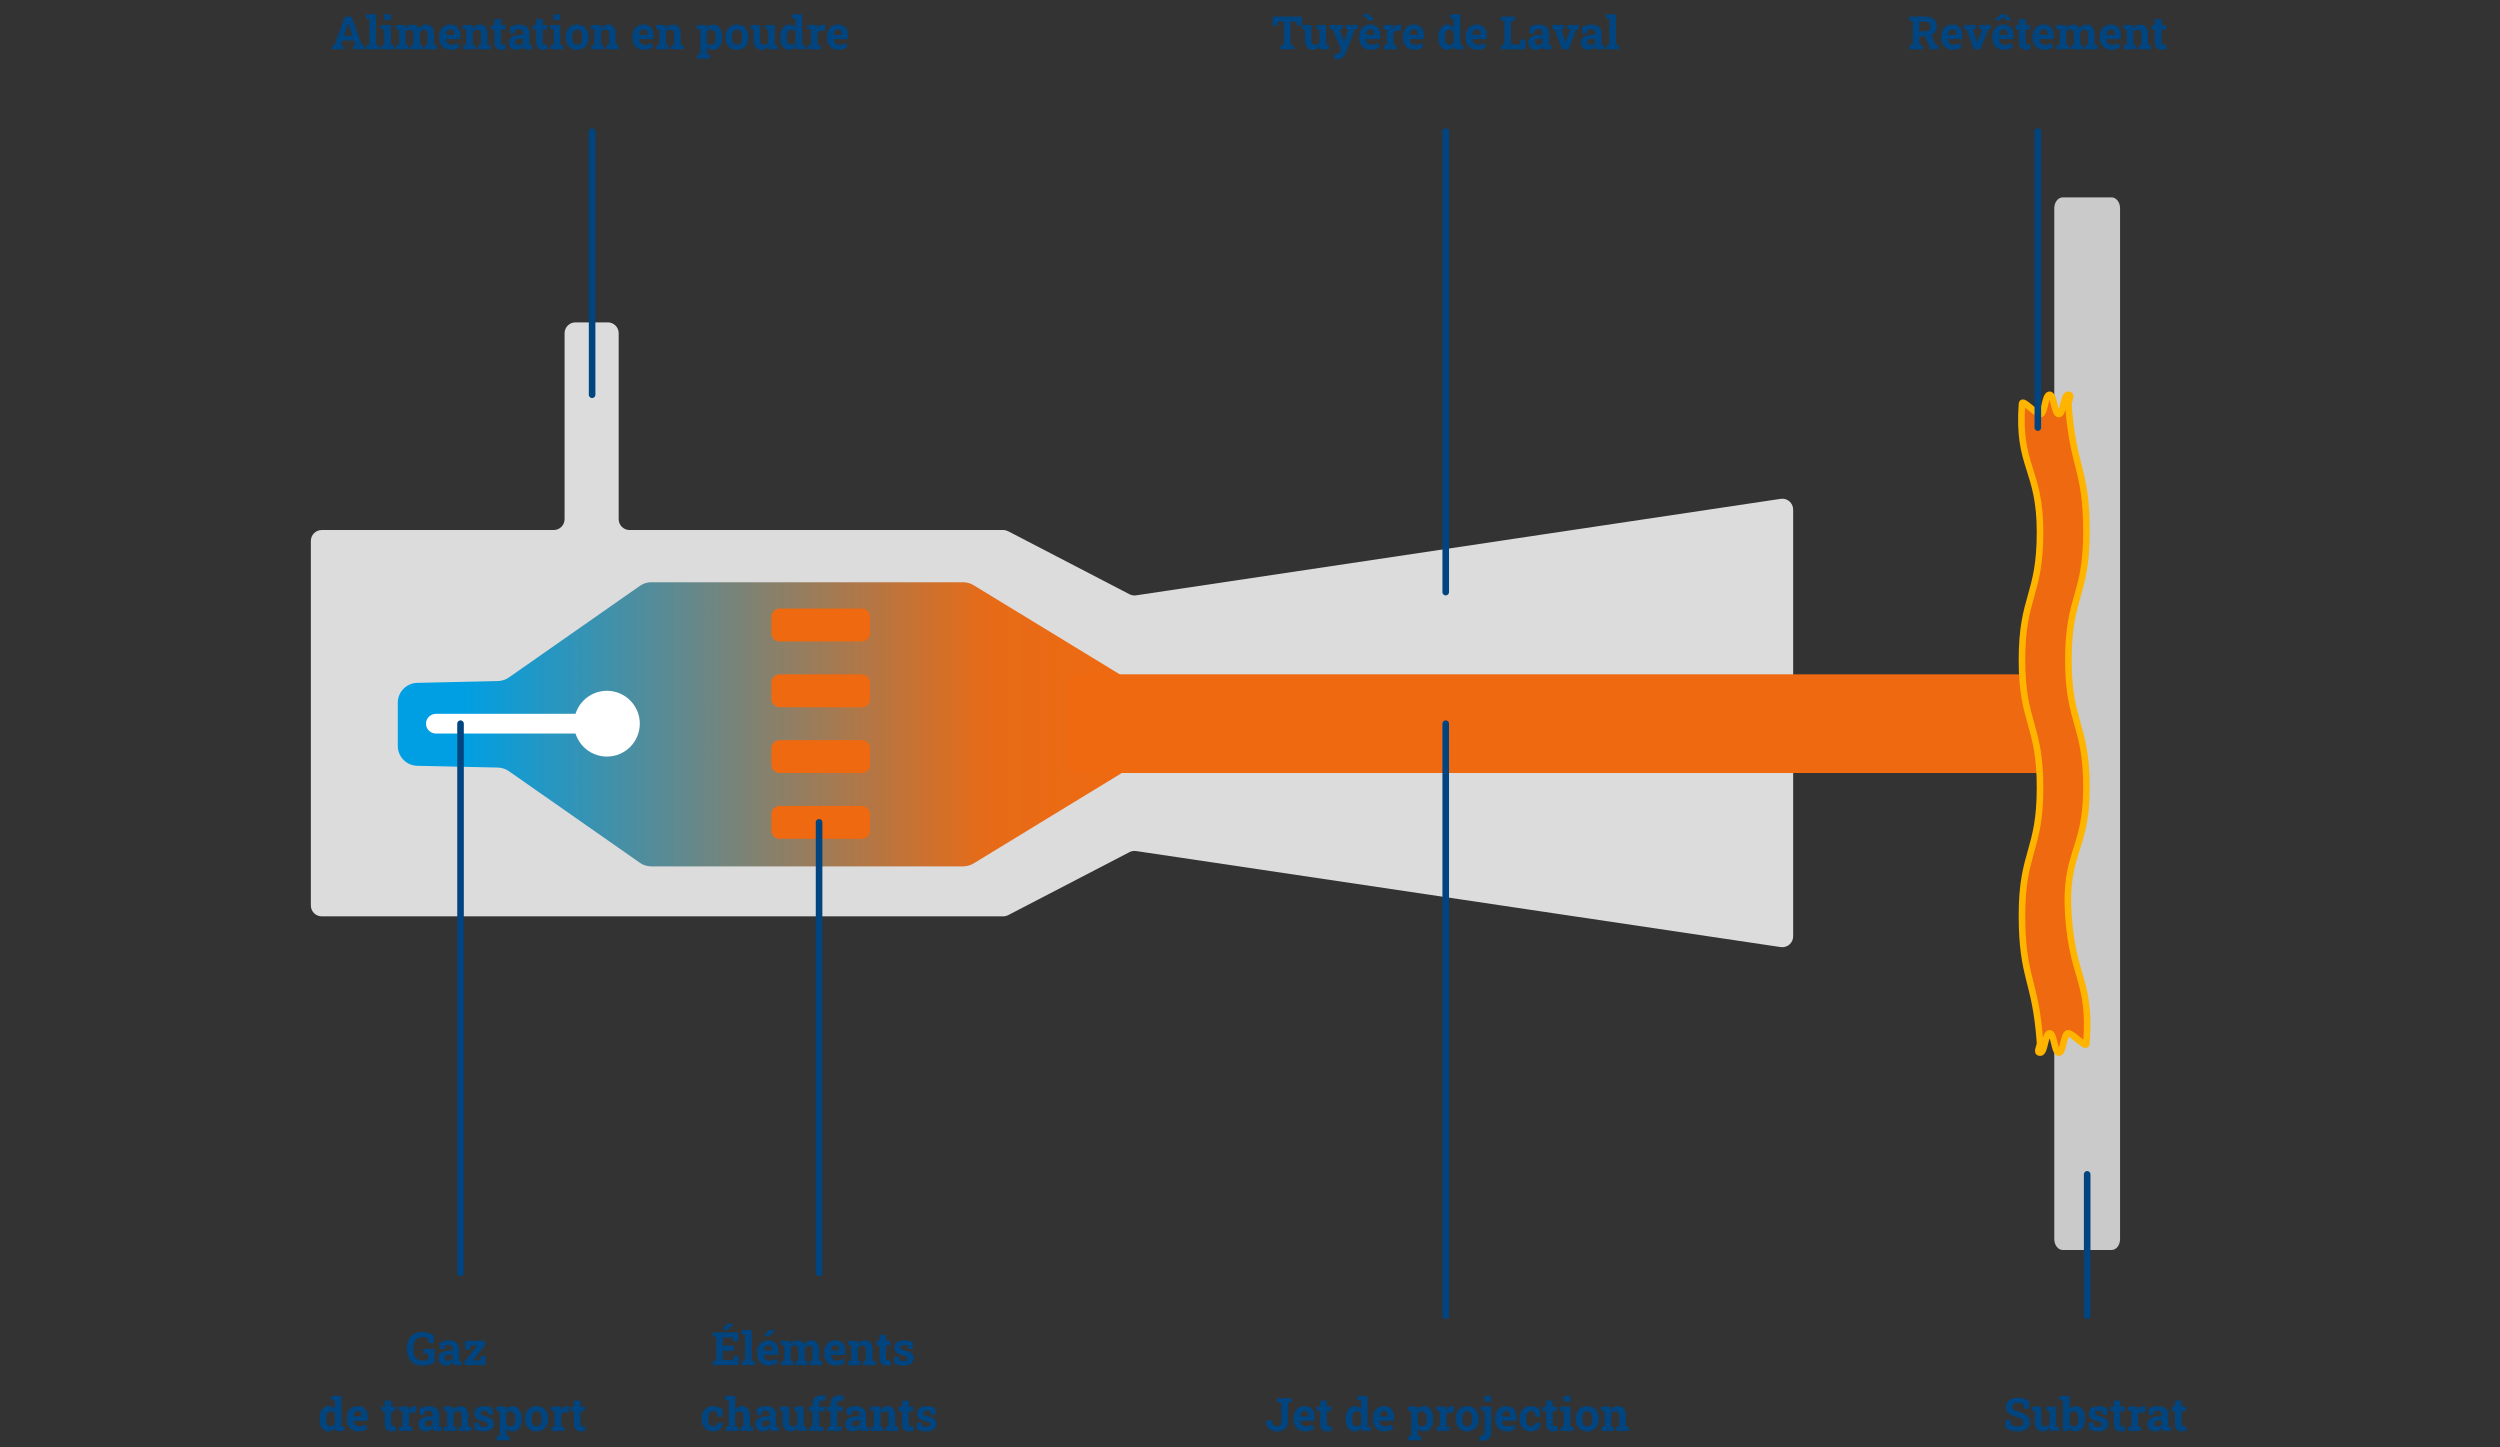 <svg width="760" height="440" viewBox="0 0 760 440" fill="none" xmlns="http://www.w3.org/2000/svg">
<rect x="0" y="0" width="760" height="440" fill="#333333" stroke="none"/>
<path d="M343.36 180.65L306.49 161.5C306.02 161.26 305.5 161.13 304.97 161.13H191.38C189.56 161.13 188.08 159.65 188.08 157.83V101.3C188.08 99.48 186.6 98 184.78 98H174.93C173.11 98 171.63 99.48 171.63 101.3V157.83C171.63 159.65 170.15 161.13 168.33 161.13H97.8C95.98 161.13 94.5 162.61 94.5 164.43V275.27C94.5 277.09 95.98 278.57 97.8 278.57H304.97C305.5 278.57 306.02 278.44 306.49 278.2L343.36 259.05C343.96 258.74 344.65 258.62 345.32 258.71L541.38 287.92C543.36 288.19 545.12 286.65 545.12 284.65V154.91C545.12 152.91 543.36 151.37 541.38 151.64L345.32 180.99C344.65 181.08 343.96 180.96 343.35 180.65H343.36Z" fill="#DCDCDC"/>
<path d="M641.918 60H627.082C625.656 60 624.5 61.481 624.5 63.308V376.692C624.5 378.519 625.656 380 627.082 380H641.918C643.344 380 644.5 378.519 644.5 376.692V63.308C644.5 61.481 643.344 60 641.918 60Z" fill="#CACACA"/>
<path d="M292.8 177H198C196.76 177 195.55 177.38 194.54 178.09L154.7 205.95C153.72 206.63 152.56 207.01 151.37 207.04L126.84 207.59C123.56 207.66 120.93 210.35 120.93 213.63V226.76C120.93 230.05 123.56 232.73 126.84 232.8L151.36 233.34C152.55 233.37 153.71 233.75 154.69 234.43L194.53 262.29C195.55 263 196.75 263.38 197.99 263.38H292.79C293.9 263.38 294.99 263.07 295.94 262.5L340.78 235.15C342.58 234.05 343.68 232.1 343.68 229.99V210.39C343.68 208.28 342.58 206.33 340.78 205.23L295.94 177.88C294.99 177.3 293.9 177 292.79 177H292.8Z" fill="url(#paint0_linear_1125_2)"/>
<path d="M176.439 217H132.561C130.87 217 129.5 218.341 129.5 219.995V220.005C129.5 221.659 130.87 223 132.561 223H176.439C178.13 223 179.5 221.659 179.5 220.005V219.995C179.5 218.341 178.13 217 176.439 217Z" fill="white"/>
<path d="M184.5 230C190.023 230 194.5 225.523 194.5 220C194.5 214.477 190.023 210 184.5 210C178.977 210 174.5 214.477 174.5 220C174.5 225.523 178.977 230 184.5 230Z" fill="white"/>
<path d="M621.278 205H327.722C325.943 205 324.5 206.358 324.5 208.033V231.967C324.5 233.642 325.943 235 327.722 235H621.278C623.057 235 624.5 233.642 624.5 231.967V208.033C624.5 206.358 623.057 205 621.278 205Z" fill="#EF6910"/>
<path d="M634.271 317.281C634.162 318.793 630.126 314.111 628.717 314.111C627.308 314.111 627.308 320 625.899 320C624.49 320 624.49 314.111 623.081 314.111C621.672 314.111 621.672 320 620.253 320C618.835 320 620.272 318.341 620.162 316.83C618.753 297.475 614.681 297.651 614.681 278.237C614.681 258.823 620.171 258.823 620.171 239.419C620.171 220.015 614.681 220.005 614.681 200.601C614.681 181.187 620.171 181.187 620.171 161.773C620.171 142.359 613.281 142.074 614.69 122.719C614.8 121.207 618.835 125.889 620.244 125.889C621.653 125.889 621.653 120 623.062 120C624.472 120 624.472 125.889 625.881 125.889C627.29 125.889 627.29 120 628.708 120C630.126 120 628.69 121.659 628.8 123.17C630.209 142.525 634.28 142.349 634.28 161.763C634.28 181.177 628.79 181.177 628.79 200.581C628.79 219.985 634.28 219.995 634.28 239.399C634.28 258.813 627.427 259.088 628.8 278.453C630.172 297.818 635.68 297.936 634.271 317.291V317.281Z" fill="#EF6910"/>
<path d="M634.271 317.281C634.162 318.793 630.126 314.111 628.717 314.111C627.308 314.111 627.308 320 625.899 320C624.49 320 624.49 314.111 623.081 314.111C621.672 314.111 621.672 320 620.253 320C618.835 320 620.272 318.341 620.162 316.83C618.753 297.475 614.681 297.651 614.681 278.237C614.681 258.823 620.171 258.823 620.171 239.419C620.171 220.015 614.681 220.005 614.681 200.601C614.681 181.187 620.171 181.187 620.171 161.773C620.171 142.359 613.281 142.074 614.69 122.719C614.8 121.207 618.835 125.889 620.244 125.889C621.653 125.889 621.653 120 623.062 120C624.472 120 624.472 125.889 625.881 125.889C627.29 125.889 627.29 120 628.708 120C630.126 120 628.69 121.659 628.8 123.17C630.209 142.525 634.28 142.349 634.28 161.763C634.28 181.177 628.79 181.177 628.79 200.581C628.79 219.985 634.28 219.995 634.28 239.399C634.28 258.813 627.427 259.088 628.8 278.453C630.172 297.818 635.68 297.936 634.271 317.291V317.281Z" stroke="#FFB400" stroke-width="2" stroke-miterlimit="10"/>
<path d="M262.012 245H236.988C235.614 245 234.5 246.115 234.5 247.491V252.509C234.5 253.885 235.614 255 236.988 255H262.012C263.386 255 264.5 253.885 264.5 252.509V247.491C264.5 246.115 263.386 245 262.012 245Z" fill="#EF6910"/>
<path d="M262.012 225H236.988C235.614 225 234.5 226.115 234.5 227.491V232.509C234.5 233.885 235.614 235 236.988 235H262.012C263.386 235 264.5 233.885 264.5 232.509V227.491C264.5 226.115 263.386 225 262.012 225Z" fill="#EF6910"/>
<path d="M262.012 205H236.988C235.614 205 234.5 206.115 234.5 207.491V212.509C234.5 213.885 235.614 215 236.988 215H262.012C263.386 215 264.5 213.885 264.5 212.509V207.491C264.5 206.115 263.386 205 262.012 205Z" fill="#EF6910"/>
<path d="M262.012 185H236.988C235.614 185 234.5 186.115 234.5 187.491V192.509C234.5 193.885 235.614 195 236.988 195H262.012C263.386 195 264.5 193.885 264.5 192.509V187.491C264.5 186.115 263.386 185 262.012 185Z" fill="#EF6910"/>
<path d="M100.976 15V13.804L101.687 13.701L104.852 5.047H106.896L110.04 13.701L110.751 13.804V15H107.36V13.804L108.051 13.681L107.613 12.313H104.113L103.676 13.681L104.366 13.804V15H100.976ZM104.585 10.844H107.142L105.979 7.433L105.884 7.132H105.843L105.74 7.453L104.585 10.844ZM111.353 15V13.804L112.316 13.599V5.744L111.25 5.539V4.336H114.312V13.599L115.276 13.804V15H111.353ZM115.871 15V13.804L116.835 13.599V9.012L115.769 8.807V7.604H118.831V13.599L119.788 13.804V15H115.871ZM116.767 6.038V4.336H118.831V6.038H116.767ZM120.383 15V13.804L121.347 13.599V9.012L120.28 8.807V7.604H123.199L123.281 8.581C123.518 8.226 123.814 7.952 124.17 7.761C124.53 7.565 124.945 7.467 125.414 7.467C125.888 7.467 126.294 7.572 126.631 7.781C126.973 7.991 127.228 8.308 127.396 8.731C127.624 8.335 127.921 8.025 128.285 7.802C128.65 7.578 129.078 7.467 129.57 7.467C130.299 7.467 130.874 7.715 131.293 8.212C131.717 8.709 131.929 9.465 131.929 10.481V13.599L132.893 13.804V15H129.071V13.804L129.933 13.599V10.475C129.933 9.928 129.841 9.549 129.659 9.34C129.481 9.126 129.222 9.019 128.88 9.019C128.57 9.019 128.308 9.107 128.094 9.285C127.88 9.458 127.725 9.688 127.629 9.976V13.599L128.436 13.804V15H124.833V13.804L125.64 13.599V10.475C125.64 9.941 125.549 9.565 125.366 9.347C125.188 9.128 124.924 9.019 124.573 9.019C124.291 9.019 124.047 9.076 123.842 9.189C123.637 9.303 123.468 9.467 123.336 9.682V13.599L124.197 13.804V15H120.383ZM137.028 15.144C136.322 15.144 135.704 14.989 135.176 14.679C134.647 14.364 134.237 13.934 133.945 13.387C133.658 12.84 133.515 12.216 133.515 11.514V11.24C133.515 10.507 133.651 9.857 133.925 9.292C134.198 8.722 134.583 8.276 135.08 7.952C135.581 7.629 136.172 7.467 136.851 7.467C137.521 7.467 138.083 7.599 138.539 7.863C138.995 8.128 139.341 8.508 139.578 9.005C139.815 9.502 139.934 10.103 139.934 10.81V11.896H135.586L135.572 11.938C135.6 12.261 135.679 12.55 135.812 12.806C135.948 13.056 136.14 13.255 136.386 13.4C136.632 13.542 136.93 13.612 137.281 13.612C137.646 13.612 137.985 13.567 138.3 13.476C138.619 13.38 138.929 13.241 139.229 13.059L139.77 14.289C139.464 14.535 139.079 14.74 138.614 14.904C138.154 15.064 137.625 15.144 137.028 15.144ZM135.6 10.577H138.067V10.399C138.067 10.099 138.026 9.841 137.944 9.627C137.867 9.408 137.739 9.24 137.562 9.121C137.388 9.003 137.163 8.943 136.885 8.943C136.62 8.943 136.397 9.014 136.215 9.155C136.033 9.292 135.889 9.481 135.784 9.723C135.684 9.964 135.616 10.238 135.579 10.543L135.6 10.577ZM140.781 15V13.804L141.738 13.599V9.012L140.679 8.807V7.604H143.598L143.687 8.663C143.933 8.285 144.236 7.991 144.596 7.781C144.96 7.572 145.375 7.467 145.84 7.467C146.574 7.467 147.148 7.702 147.562 8.171C147.977 8.64 148.185 9.376 148.185 10.379V13.599L149.142 13.804V15H145.327V13.804L146.182 13.599V10.386C146.182 9.889 146.084 9.538 145.888 9.333C145.692 9.123 145.4 9.019 145.013 9.019C144.726 9.019 144.475 9.08 144.261 9.203C144.051 9.322 143.876 9.493 143.734 9.716V13.599L144.541 13.804V15H140.781ZM152.457 15.144C151.769 15.144 151.238 14.954 150.864 14.576C150.495 14.198 150.311 13.599 150.311 12.778V9.005H149.292V7.604H150.311V5.792H152.3V7.604H153.66V9.005H152.3V12.771C152.3 13.059 152.359 13.264 152.478 13.387C152.601 13.51 152.767 13.571 152.977 13.571C153.09 13.571 153.209 13.565 153.332 13.551C153.46 13.533 153.569 13.514 153.66 13.496L153.831 14.938C153.626 14.998 153.403 15.046 153.161 15.082C152.924 15.123 152.689 15.144 152.457 15.144ZM157.058 15.144C156.324 15.144 155.741 14.948 155.308 14.556C154.875 14.159 154.658 13.621 154.658 12.942C154.658 12.245 154.941 11.68 155.506 11.247C156.071 10.81 156.898 10.591 157.987 10.591H158.965V10.044C158.965 9.688 158.86 9.401 158.65 9.183C158.445 8.959 158.135 8.848 157.721 8.848C157.507 8.848 157.315 8.875 157.146 8.93C156.978 8.98 156.823 9.053 156.682 9.148L156.524 10.126H155.089L155.062 8.205C155.449 7.986 155.868 7.809 156.319 7.672C156.771 7.535 157.274 7.467 157.83 7.467C158.796 7.467 159.56 7.692 160.12 8.144C160.681 8.59 160.961 9.23 160.961 10.065V13.113C160.961 13.213 160.961 13.314 160.961 13.414C160.965 13.51 160.975 13.603 160.988 13.694L161.761 13.804V15H159.286C159.236 14.872 159.186 14.736 159.136 14.59C159.086 14.444 159.049 14.298 159.026 14.152C158.789 14.453 158.509 14.695 158.186 14.877C157.867 15.055 157.491 15.144 157.058 15.144ZM157.591 13.667C157.869 13.667 158.133 13.605 158.384 13.482C158.634 13.355 158.828 13.188 158.965 12.983V11.815H157.98C157.543 11.815 157.21 11.915 156.982 12.115C156.759 12.316 156.647 12.557 156.647 12.84C156.647 13.104 156.729 13.309 156.894 13.455C157.062 13.596 157.295 13.667 157.591 13.667ZM165.131 15.144C164.443 15.144 163.912 14.954 163.538 14.576C163.169 14.198 162.984 13.599 162.984 12.778V9.005H161.966V7.604H162.984V5.792H164.974V7.604H166.334V9.005H164.974V12.771C164.974 13.059 165.033 13.264 165.151 13.387C165.274 13.51 165.441 13.571 165.65 13.571C165.764 13.571 165.883 13.565 166.006 13.551C166.133 13.533 166.243 13.514 166.334 13.496L166.505 14.938C166.3 14.998 166.076 15.046 165.835 15.082C165.598 15.123 165.363 15.144 165.131 15.144ZM167.359 15V13.804L168.323 13.599V9.012L167.257 8.807V7.604H170.319V13.599L171.276 13.804V15H167.359ZM168.255 6.038V4.336H170.319V6.038H168.255ZM175.474 15.144C174.744 15.144 174.118 14.984 173.594 14.665C173.07 14.346 172.669 13.904 172.391 13.339C172.113 12.769 171.974 12.115 171.974 11.377V11.233C171.974 10.5 172.113 9.85 172.391 9.285C172.669 8.715 173.067 8.271 173.587 7.952C174.111 7.629 174.735 7.467 175.46 7.467C176.194 7.467 176.82 7.629 177.34 7.952C177.859 8.271 178.258 8.713 178.536 9.278C178.814 9.843 178.953 10.495 178.953 11.233V11.377C178.953 12.115 178.814 12.769 178.536 13.339C178.258 13.904 177.859 14.346 177.34 14.665C176.82 14.984 176.198 15.144 175.474 15.144ZM175.474 13.612C175.82 13.612 176.103 13.519 176.321 13.332C176.54 13.145 176.702 12.885 176.807 12.553C176.911 12.216 176.964 11.824 176.964 11.377V11.233C176.964 10.796 176.911 10.411 176.807 10.078C176.702 9.741 176.538 9.479 176.314 9.292C176.096 9.101 175.811 9.005 175.46 9.005C175.118 9.005 174.836 9.101 174.612 9.292C174.389 9.479 174.225 9.741 174.12 10.078C174.02 10.411 173.97 10.796 173.97 11.233V11.377C173.97 11.824 174.02 12.216 174.12 12.553C174.225 12.89 174.389 13.152 174.612 13.339C174.836 13.521 175.123 13.612 175.474 13.612ZM179.773 15V13.804L180.73 13.599V9.012L179.671 8.807V7.604H182.59L182.679 8.663C182.925 8.285 183.228 7.991 183.588 7.781C183.952 7.572 184.367 7.467 184.832 7.467C185.566 7.467 186.14 7.702 186.555 8.171C186.969 8.64 187.177 9.376 187.177 10.379V13.599L188.134 13.804V15H184.319V13.804L185.174 13.599V10.386C185.174 9.889 185.076 9.538 184.88 9.333C184.684 9.123 184.392 9.019 184.005 9.019C183.718 9.019 183.467 9.08 183.253 9.203C183.043 9.322 182.868 9.493 182.727 9.716V13.599L183.533 13.804V15H179.773ZM195.763 15.144C195.056 15.144 194.439 14.989 193.91 14.679C193.382 14.364 192.971 13.934 192.68 13.387C192.393 12.84 192.249 12.216 192.249 11.514V11.24C192.249 10.507 192.386 9.857 192.659 9.292C192.933 8.722 193.318 8.276 193.814 7.952C194.316 7.629 194.906 7.467 195.585 7.467C196.255 7.467 196.818 7.599 197.273 7.863C197.729 8.128 198.076 8.508 198.312 9.005C198.549 9.502 198.668 10.103 198.668 10.81V11.896H194.32L194.307 11.938C194.334 12.261 194.414 12.55 194.546 12.806C194.683 13.056 194.874 13.255 195.12 13.4C195.366 13.542 195.665 13.612 196.016 13.612C196.38 13.612 196.72 13.567 197.034 13.476C197.353 13.38 197.663 13.241 197.964 13.059L198.504 14.289C198.199 14.535 197.813 14.74 197.349 14.904C196.888 15.064 196.36 15.144 195.763 15.144ZM194.334 10.577H196.802V10.399C196.802 10.099 196.761 9.841 196.679 9.627C196.601 9.408 196.474 9.24 196.296 9.121C196.123 9.003 195.897 8.943 195.619 8.943C195.355 8.943 195.132 9.014 194.949 9.155C194.767 9.292 194.623 9.481 194.519 9.723C194.418 9.964 194.35 10.238 194.313 10.543L194.334 10.577ZM199.516 15V13.804L200.473 13.599V9.012L199.413 8.807V7.604H202.332L202.421 8.663C202.667 8.285 202.97 7.991 203.33 7.781C203.695 7.572 204.109 7.467 204.574 7.467C205.308 7.467 205.882 7.702 206.297 8.171C206.712 8.64 206.919 9.376 206.919 10.379V13.599L207.876 13.804V15H204.062V13.804L204.916 13.599V10.386C204.916 9.889 204.818 9.538 204.622 9.333C204.426 9.123 204.134 9.019 203.747 9.019C203.46 9.019 203.209 9.08 202.995 9.203C202.785 9.322 202.61 9.493 202.469 9.716V13.599L203.275 13.804V15H199.516ZM211.916 17.844V16.641L212.88 16.436V9.012L211.813 8.807V7.604H214.712L214.808 8.465C215.026 8.146 215.291 7.9 215.601 7.727C215.91 7.553 216.28 7.467 216.708 7.467C217.305 7.467 217.815 7.631 218.239 7.959C218.663 8.283 218.987 8.736 219.21 9.319C219.438 9.903 219.552 10.584 219.552 11.363V11.507C219.552 12.236 219.438 12.874 219.21 13.421C218.987 13.963 218.661 14.387 218.232 14.692C217.809 14.993 217.296 15.144 216.694 15.144C216.298 15.144 215.947 15.073 215.642 14.932C215.341 14.786 215.083 14.574 214.869 14.296V16.436L215.833 16.641V17.844H211.916ZM216.1 13.612C216.61 13.612 216.979 13.423 217.207 13.045C217.439 12.667 217.556 12.154 217.556 11.507V11.363C217.556 10.894 217.503 10.486 217.398 10.14C217.294 9.789 217.132 9.515 216.913 9.319C216.699 9.119 216.423 9.019 216.086 9.019C215.812 9.019 215.571 9.08 215.361 9.203C215.156 9.326 214.992 9.502 214.869 9.729V12.97C214.992 13.179 215.156 13.339 215.361 13.448C215.571 13.558 215.817 13.612 216.1 13.612ZM224.063 15.144C223.334 15.144 222.708 14.984 222.184 14.665C221.66 14.346 221.258 13.904 220.98 13.339C220.702 12.769 220.563 12.115 220.563 11.377V11.233C220.563 10.5 220.702 9.85 220.98 9.285C221.258 8.715 221.657 8.271 222.177 7.952C222.701 7.629 223.325 7.467 224.05 7.467C224.784 7.467 225.41 7.629 225.93 7.952C226.449 8.271 226.848 8.713 227.126 9.278C227.404 9.843 227.543 10.495 227.543 11.233V11.377C227.543 12.115 227.404 12.769 227.126 13.339C226.848 13.904 226.449 14.346 225.93 14.665C225.41 14.984 224.788 15.144 224.063 15.144ZM224.063 13.612C224.41 13.612 224.692 13.519 224.911 13.332C225.13 13.145 225.292 12.885 225.396 12.553C225.501 12.216 225.554 11.824 225.554 11.377V11.233C225.554 10.796 225.501 10.411 225.396 10.078C225.292 9.741 225.128 9.479 224.904 9.292C224.686 9.101 224.401 9.005 224.05 9.005C223.708 9.005 223.425 9.101 223.202 9.292C222.979 9.479 222.815 9.741 222.71 10.078C222.61 10.411 222.56 10.796 222.56 11.233V11.377C222.56 11.824 222.61 12.216 222.71 12.553C222.815 12.89 222.979 13.152 223.202 13.339C223.425 13.521 223.713 13.612 224.063 13.612ZM231.576 15.144C230.797 15.144 230.184 14.898 229.737 14.405C229.295 13.909 229.074 13.138 229.074 12.095V9.012L228.261 8.807V7.604H229.074H231.07V12.108C231.07 12.637 231.161 13.018 231.344 13.25C231.531 13.478 231.811 13.592 232.185 13.592C232.481 13.592 232.743 13.535 232.971 13.421C233.199 13.302 233.385 13.136 233.531 12.922V9.012L232.649 8.807V7.604H233.531H235.527V13.599L236.416 13.804V15H233.777L233.641 14.063C233.408 14.41 233.117 14.676 232.766 14.863C232.415 15.05 232.018 15.144 231.576 15.144ZM240.005 15.144C239.417 15.144 238.911 14.993 238.487 14.692C238.068 14.387 237.747 13.963 237.523 13.421C237.3 12.874 237.188 12.236 237.188 11.507V11.363C237.188 10.584 237.3 9.903 237.523 9.319C237.751 8.736 238.075 8.283 238.494 7.959C238.913 7.631 239.415 7.467 239.998 7.467C240.404 7.467 240.759 7.549 241.064 7.713C241.37 7.872 241.634 8.1 241.857 8.396V5.744L240.791 5.539V4.336H241.857H243.854V13.599L244.811 13.804V15H242.124L241.974 14.098C241.741 14.44 241.463 14.699 241.14 14.877C240.821 15.055 240.442 15.144 240.005 15.144ZM240.6 13.592C240.878 13.592 241.121 13.533 241.331 13.414C241.541 13.296 241.716 13.125 241.857 12.901V9.764C241.721 9.527 241.548 9.344 241.338 9.217C241.128 9.085 240.887 9.019 240.613 9.019C240.281 9.019 240.007 9.119 239.793 9.319C239.583 9.515 239.428 9.789 239.328 10.14C239.232 10.491 239.185 10.898 239.185 11.363V11.507C239.185 12.154 239.294 12.664 239.513 13.038C239.731 13.407 240.094 13.592 240.6 13.592ZM245.597 15V13.804L246.554 13.599V9.012L245.494 8.807V7.604H248.413L248.488 8.52L248.502 8.684C248.684 8.283 248.91 7.979 249.179 7.774C249.448 7.569 249.769 7.467 250.143 7.467C250.261 7.467 250.391 7.478 250.532 7.501C250.674 7.519 250.799 7.544 250.908 7.576L250.696 9.415L249.705 9.36C249.423 9.347 249.192 9.395 249.015 9.504C248.841 9.613 248.687 9.771 248.55 9.976V13.599L249.507 13.804V15H245.597ZM254.907 15.144C254.201 15.144 253.583 14.989 253.055 14.679C252.526 14.364 252.116 13.934 251.824 13.387C251.537 12.84 251.394 12.216 251.394 11.514V11.24C251.394 10.507 251.53 9.857 251.804 9.292C252.077 8.722 252.462 8.276 252.959 7.952C253.46 7.629 254.05 7.467 254.729 7.467C255.399 7.467 255.962 7.599 256.418 7.863C256.874 8.128 257.22 8.508 257.457 9.005C257.694 9.502 257.812 10.103 257.812 10.81V11.896H253.465L253.451 11.938C253.479 12.261 253.558 12.55 253.69 12.806C253.827 13.056 254.019 13.255 254.265 13.4C254.511 13.542 254.809 13.612 255.16 13.612C255.525 13.612 255.864 13.567 256.179 13.476C256.498 13.38 256.808 13.241 257.108 13.059L257.648 14.289C257.343 14.535 256.958 14.74 256.493 14.904C256.033 15.064 255.504 15.144 254.907 15.144ZM253.479 10.577H255.946V10.399C255.946 10.099 255.905 9.841 255.823 9.627C255.746 9.408 255.618 9.24 255.44 9.121C255.267 9.003 255.042 8.943 254.764 8.943C254.499 8.943 254.276 9.014 254.094 9.155C253.911 9.292 253.768 9.481 253.663 9.723C253.563 9.964 253.494 10.238 253.458 10.543L253.479 10.577Z" fill="#004480"/>
<path d="M388.354 435.144C387.662 435.144 387.053 435.027 386.529 434.795C386.01 434.558 385.6 434.198 385.299 433.715C385.003 433.232 384.841 432.619 384.813 431.876L384.827 431.835H386.7C386.737 432.487 386.882 432.942 387.138 433.202C387.393 433.457 387.732 433.585 388.156 433.585C388.43 433.585 388.669 433.526 388.874 433.407C389.084 433.289 389.248 433.113 389.366 432.881C389.489 432.644 389.551 432.354 389.551 432.013V426.455L388.211 426.25V425.047H392.606V426.25L391.54 426.455V432.013C391.54 432.651 391.417 433.204 391.171 433.674C390.925 434.143 390.565 434.506 390.091 434.761C389.617 435.016 389.038 435.144 388.354 435.144ZM396.763 435.144C396.056 435.144 395.439 434.989 394.91 434.679C394.382 434.364 393.971 433.934 393.68 433.387C393.393 432.84 393.249 432.215 393.249 431.514V431.24C393.249 430.507 393.386 429.857 393.659 429.292C393.933 428.722 394.318 428.276 394.814 427.952C395.316 427.629 395.906 427.467 396.585 427.467C397.255 427.467 397.818 427.599 398.273 427.863C398.729 428.128 399.076 428.508 399.312 429.005C399.549 429.502 399.668 430.103 399.668 430.81V431.896H395.32L395.307 431.938C395.334 432.261 395.414 432.55 395.546 432.806C395.683 433.056 395.874 433.255 396.12 433.4C396.366 433.542 396.665 433.612 397.016 433.612C397.38 433.612 397.72 433.567 398.034 433.476C398.353 433.38 398.663 433.241 398.964 433.059L399.504 434.289C399.199 434.535 398.813 434.74 398.349 434.904C397.888 435.064 397.36 435.144 396.763 435.144ZM395.334 430.577H397.802V430.399C397.802 430.099 397.761 429.841 397.679 429.627C397.601 429.408 397.474 429.24 397.296 429.121C397.123 429.003 396.897 428.943 396.619 428.943C396.355 428.943 396.132 429.014 395.949 429.155C395.767 429.292 395.623 429.481 395.519 429.723C395.418 429.964 395.35 430.238 395.313 430.543L395.334 430.577ZM403.496 435.144C402.808 435.144 402.277 434.954 401.903 434.576C401.534 434.198 401.35 433.599 401.35 432.778V429.005H400.331V427.604H401.35V425.792H403.339V427.604H404.699V429.005H403.339V432.771C403.339 433.059 403.398 433.264 403.517 433.387C403.64 433.51 403.806 433.571 404.016 433.571C404.13 433.571 404.248 433.564 404.371 433.551C404.499 433.533 404.608 433.514 404.699 433.496L404.87 434.938C404.665 434.998 404.442 435.046 404.2 435.082C403.963 435.123 403.729 435.144 403.496 435.144ZM411.897 435.144C411.31 435.144 410.804 434.993 410.38 434.692C409.961 434.387 409.639 433.963 409.416 433.421C409.193 432.874 409.081 432.236 409.081 431.507V431.363C409.081 430.584 409.193 429.903 409.416 429.319C409.644 428.736 409.967 428.283 410.387 427.959C410.806 427.631 411.307 427.467 411.891 427.467C412.296 427.467 412.652 427.549 412.957 427.713C413.262 427.872 413.527 428.1 413.75 428.396V425.744L412.684 425.539V424.336H413.75H415.746V433.599L416.703 433.804V435H414.017L413.866 434.098C413.634 434.439 413.356 434.699 413.032 434.877C412.713 435.055 412.335 435.144 411.897 435.144ZM412.492 433.592C412.77 433.592 413.014 433.533 413.224 433.414C413.433 433.296 413.609 433.125 413.75 432.901V429.764C413.613 429.527 413.44 429.344 413.23 429.217C413.021 429.085 412.779 429.019 412.506 429.019C412.173 429.019 411.9 429.119 411.686 429.319C411.476 429.515 411.321 429.789 411.221 430.14C411.125 430.491 411.077 430.898 411.077 431.363V431.507C411.077 432.154 411.187 432.664 411.405 433.038C411.624 433.407 411.986 433.592 412.492 433.592ZM420.866 435.144C420.16 435.144 419.542 434.989 419.014 434.679C418.485 434.364 418.075 433.934 417.783 433.387C417.496 432.84 417.353 432.215 417.353 431.514V431.24C417.353 430.507 417.489 429.857 417.763 429.292C418.036 428.722 418.421 428.276 418.918 427.952C419.419 427.629 420.009 427.467 420.688 427.467C421.358 427.467 421.921 427.599 422.377 427.863C422.833 428.128 423.179 428.508 423.416 429.005C423.653 429.502 423.771 430.103 423.771 430.81V431.896H419.424L419.41 431.938C419.438 432.261 419.517 432.55 419.649 432.806C419.786 433.056 419.978 433.255 420.224 433.4C420.47 433.542 420.768 433.612 421.119 433.612C421.484 433.612 421.823 433.567 422.138 433.476C422.457 433.38 422.767 433.241 423.067 433.059L423.607 434.289C423.302 434.535 422.917 434.74 422.452 434.904C421.992 435.064 421.463 435.144 420.866 435.144ZM419.438 430.577H421.905V430.399C421.905 430.099 421.864 429.841 421.782 429.627C421.705 429.408 421.577 429.24 421.399 429.121C421.226 429.003 421.001 428.943 420.723 428.943C420.458 428.943 420.235 429.014 420.053 429.155C419.87 429.292 419.727 429.481 419.622 429.723C419.522 429.964 419.453 430.238 419.417 430.543L419.438 430.577ZM428.078 437.844V436.641L429.042 436.436V429.012L427.976 428.807V427.604H430.874L430.97 428.465C431.188 428.146 431.453 427.9 431.763 427.727C432.073 427.553 432.442 427.467 432.87 427.467C433.467 427.467 433.978 427.631 434.401 427.959C434.825 428.283 435.149 428.736 435.372 429.319C435.6 429.903 435.714 430.584 435.714 431.363V431.507C435.714 432.236 435.6 432.874 435.372 433.421C435.149 433.963 434.823 434.387 434.395 434.692C433.971 434.993 433.458 435.144 432.856 435.144C432.46 435.144 432.109 435.073 431.804 434.932C431.503 434.786 431.245 434.574 431.031 434.296V436.436L431.995 436.641V437.844H428.078ZM432.262 433.612C432.772 433.612 433.141 433.423 433.369 433.045C433.602 432.667 433.718 432.154 433.718 431.507V431.363C433.718 430.894 433.665 430.486 433.561 430.14C433.456 429.789 433.294 429.515 433.075 429.319C432.861 429.119 432.585 429.019 432.248 429.019C431.975 429.019 431.733 429.08 431.523 429.203C431.318 429.326 431.154 429.502 431.031 429.729V432.97C431.154 433.179 431.318 433.339 431.523 433.448C431.733 433.558 431.979 433.612 432.262 433.612ZM436.753 435V433.804L437.71 433.599V429.012L436.65 428.807V427.604H439.569L439.645 428.52L439.658 428.684C439.84 428.283 440.066 427.979 440.335 427.774C440.604 427.569 440.925 427.467 441.299 427.467C441.417 427.467 441.547 427.478 441.688 427.501C441.83 427.519 441.955 427.544 442.064 427.576L441.853 429.415L440.861 429.36C440.579 429.347 440.349 429.395 440.171 429.504C439.998 429.613 439.843 429.771 439.706 429.976V433.599L440.663 433.804V435H436.753ZM446.05 435.144C445.321 435.144 444.694 434.984 444.17 434.665C443.646 434.346 443.245 433.904 442.967 433.339C442.689 432.769 442.55 432.115 442.55 431.377V431.233C442.55 430.5 442.689 429.85 442.967 429.285C443.245 428.715 443.644 428.271 444.163 427.952C444.687 427.629 445.312 427.467 446.036 427.467C446.77 427.467 447.396 427.629 447.916 427.952C448.436 428.271 448.834 428.713 449.112 429.278C449.39 429.843 449.529 430.495 449.529 431.233V431.377C449.529 432.115 449.39 432.769 449.112 433.339C448.834 433.904 448.436 434.346 447.916 434.665C447.396 434.984 446.774 435.144 446.05 435.144ZM446.05 433.612C446.396 433.612 446.679 433.519 446.897 433.332C447.116 433.145 447.278 432.885 447.383 432.553C447.488 432.215 447.54 431.824 447.54 431.377V431.233C447.54 430.796 447.488 430.411 447.383 430.078C447.278 429.741 447.114 429.479 446.891 429.292C446.672 429.101 446.387 429.005 446.036 429.005C445.694 429.005 445.412 429.101 445.188 429.292C444.965 429.479 444.801 429.741 444.696 430.078C444.596 430.411 444.546 430.796 444.546 431.233V431.377C444.546 431.824 444.596 432.215 444.696 432.553C444.801 432.89 444.965 433.152 445.188 433.339C445.412 433.521 445.699 433.612 446.05 433.612ZM450.712 437.987C450.525 437.987 450.354 437.978 450.199 437.96C450.049 437.942 449.892 437.912 449.728 437.871L449.83 436.36C449.93 436.388 450.035 436.408 450.145 436.422C450.258 436.44 450.377 436.449 450.5 436.449C450.76 436.449 450.963 436.347 451.108 436.142C451.254 435.937 451.327 435.647 451.327 435.273V429.012L450.261 428.807V427.604H453.316V435.273C453.316 436.144 453.086 436.814 452.626 437.283C452.17 437.753 451.532 437.987 450.712 437.987ZM451.231 426.038V424.336H453.296V426.038H451.231ZM458.067 435.144C457.361 435.144 456.743 434.989 456.215 434.679C455.686 434.364 455.276 433.934 454.984 433.387C454.697 432.84 454.554 432.215 454.554 431.514V431.24C454.554 430.507 454.69 429.857 454.964 429.292C455.237 428.722 455.622 428.276 456.119 427.952C456.62 427.629 457.211 427.467 457.89 427.467C458.56 427.467 459.122 427.599 459.578 427.863C460.034 428.128 460.38 428.508 460.617 429.005C460.854 429.502 460.973 430.103 460.973 430.81V431.896H456.625L456.611 431.938C456.639 432.261 456.718 432.55 456.851 432.806C456.987 433.056 457.179 433.255 457.425 433.4C457.671 433.542 457.969 433.612 458.32 433.612C458.685 433.612 459.024 433.567 459.339 433.476C459.658 433.38 459.968 433.241 460.269 433.059L460.809 434.289C460.503 434.535 460.118 434.74 459.653 434.904C459.193 435.064 458.664 435.144 458.067 435.144ZM456.639 430.577H459.106V430.399C459.106 430.099 459.065 429.841 458.983 429.627C458.906 429.408 458.778 429.24 458.601 429.121C458.427 429.003 458.202 428.943 457.924 428.943C457.66 428.943 457.436 429.014 457.254 429.155C457.072 429.292 456.928 429.481 456.823 429.723C456.723 429.964 456.655 430.238 456.618 430.543L456.639 430.577ZM465.375 435.144C464.664 435.144 464.049 434.984 463.529 434.665C463.014 434.346 462.618 433.906 462.34 433.346C462.062 432.781 461.923 432.136 461.923 431.411V431.206C461.923 430.477 462.064 429.832 462.347 429.271C462.629 428.711 463.028 428.271 463.543 427.952C464.058 427.629 464.664 427.467 465.361 427.467C466.027 427.467 466.599 427.572 467.077 427.781C467.56 427.986 467.952 428.226 468.253 428.499L468.239 430.618H466.735L466.469 429.299C466.359 429.189 466.22 429.101 466.052 429.032C465.883 428.964 465.712 428.93 465.539 428.93C465.174 428.93 464.871 429.021 464.63 429.203C464.393 429.385 464.215 429.645 464.097 429.982C463.978 430.32 463.919 430.728 463.919 431.206V431.411C463.919 431.917 463.985 432.334 464.117 432.662C464.249 432.986 464.425 433.225 464.644 433.38C464.867 433.535 465.115 433.612 465.389 433.612C465.74 433.612 466.02 433.521 466.229 433.339C466.444 433.152 466.59 432.89 466.667 432.553H468.376L468.396 432.594C468.319 433.118 468.164 433.571 467.932 433.954C467.704 434.337 467.38 434.631 466.961 434.836C466.546 435.041 466.018 435.144 465.375 435.144ZM472.197 435.144C471.509 435.144 470.978 434.954 470.604 434.576C470.235 434.198 470.051 433.599 470.051 432.778V429.005H469.032V427.604H470.051V425.792H472.04V427.604H473.4V429.005H472.04V432.771C472.04 433.059 472.099 433.264 472.218 433.387C472.341 433.51 472.507 433.571 472.717 433.571C472.831 433.571 472.949 433.564 473.072 433.551C473.2 433.533 473.309 433.514 473.4 433.496L473.571 434.938C473.366 434.998 473.143 435.046 472.901 435.082C472.664 435.123 472.43 435.144 472.197 435.144ZM474.426 435V433.804L475.39 433.599V429.012L474.323 428.807V427.604H477.386V433.599L478.343 433.804V435H474.426ZM475.321 426.038V424.336H477.386V426.038H475.321ZM482.54 435.144C481.811 435.144 481.184 434.984 480.66 434.665C480.136 434.346 479.735 433.904 479.457 433.339C479.179 432.769 479.04 432.115 479.04 431.377V431.233C479.04 430.5 479.179 429.85 479.457 429.285C479.735 428.715 480.134 428.271 480.653 427.952C481.177 427.629 481.802 427.467 482.526 427.467C483.26 427.467 483.887 427.629 484.406 427.952C484.926 428.271 485.325 428.713 485.603 429.278C485.881 429.843 486.02 430.495 486.02 431.233V431.377C486.02 432.115 485.881 432.769 485.603 433.339C485.325 433.904 484.926 434.346 484.406 434.665C483.887 434.984 483.265 435.144 482.54 435.144ZM482.54 433.612C482.886 433.612 483.169 433.519 483.388 433.332C483.606 433.145 483.768 432.885 483.873 432.553C483.978 432.215 484.03 431.824 484.03 431.377V431.233C484.03 430.796 483.978 430.411 483.873 430.078C483.768 429.741 483.604 429.479 483.381 429.292C483.162 429.101 482.877 429.005 482.526 429.005C482.185 429.005 481.902 429.101 481.679 429.292C481.455 429.479 481.291 429.741 481.187 430.078C481.086 430.411 481.036 430.796 481.036 431.233V431.377C481.036 431.824 481.086 432.215 481.187 432.553C481.291 432.89 481.455 433.152 481.679 433.339C481.902 433.521 482.189 433.612 482.54 433.612ZM486.84 435V433.804L487.797 433.599V429.012L486.737 428.807V427.604H489.656L489.745 428.663C489.991 428.285 490.294 427.991 490.654 427.781C491.019 427.572 491.434 427.467 491.898 427.467C492.632 427.467 493.206 427.701 493.621 428.171C494.036 428.64 494.243 429.376 494.243 430.379V433.599L495.2 433.804V435H491.386V433.804L492.24 433.599V430.386C492.24 429.889 492.142 429.538 491.946 429.333C491.75 429.123 491.459 429.019 491.071 429.019C490.784 429.019 490.534 429.08 490.319 429.203C490.11 429.322 489.934 429.493 489.793 429.716V433.599L490.6 433.804V435H486.84Z" fill="#004480"/>
<path d="M613.43 435.144C612.696 435.144 612.028 435.062 611.427 434.897C610.825 434.733 610.233 434.449 609.649 434.043V431.637H611.194L611.406 433.052C611.611 433.225 611.894 433.366 612.254 433.476C612.614 433.58 613.006 433.633 613.43 433.633C613.79 433.633 614.093 433.583 614.339 433.482C614.59 433.382 614.779 433.241 614.906 433.059C615.038 432.872 615.104 432.653 615.104 432.402C615.104 432.165 615.045 431.956 614.927 431.773C614.813 431.587 614.621 431.418 614.353 431.268C614.088 431.113 613.728 430.965 613.272 430.823C612.484 430.591 611.83 430.338 611.311 430.064C610.796 429.786 610.408 429.456 610.148 429.073C609.893 428.686 609.766 428.221 609.766 427.679C609.766 427.141 609.914 426.667 610.21 426.257C610.511 425.842 610.925 425.516 611.454 425.279C611.983 425.042 612.593 424.919 613.286 424.91C614.052 424.901 614.729 424.992 615.316 425.184C615.909 425.375 616.419 425.642 616.848 425.983V428.226H615.351L615.091 426.858C614.918 426.749 614.683 426.653 614.387 426.571C614.095 426.489 613.762 426.448 613.389 426.448C613.07 426.448 612.787 426.496 612.541 426.592C612.299 426.688 612.108 426.826 611.967 427.009C611.826 427.191 611.755 427.412 611.755 427.672C611.755 427.895 611.816 428.091 611.939 428.26C612.062 428.424 612.268 428.581 612.555 428.731C612.846 428.877 613.247 429.035 613.758 429.203C614.856 429.508 615.688 429.912 616.253 430.413C616.823 430.914 617.107 431.573 617.107 432.389C617.107 432.954 616.955 433.444 616.649 433.858C616.344 434.269 615.916 434.585 615.364 434.809C614.813 435.032 614.168 435.144 613.43 435.144ZM621.086 435.144C620.307 435.144 619.694 434.897 619.247 434.405C618.805 433.909 618.584 433.138 618.584 432.095V429.012L617.771 428.807V427.604H618.584H620.58V432.108C620.58 432.637 620.671 433.018 620.854 433.25C621.04 433.478 621.321 433.592 621.694 433.592C621.991 433.592 622.253 433.535 622.48 433.421C622.708 433.302 622.895 433.136 623.041 432.922V429.012L622.159 428.807V427.604H623.041H625.037V433.599L625.926 433.804V435H623.287L623.15 434.063C622.918 434.41 622.626 434.676 622.275 434.863C621.924 435.05 621.528 435.144 621.086 435.144ZM631.005 435.144C630.545 435.144 630.153 435.055 629.829 434.877C629.506 434.695 629.234 434.433 629.016 434.091L628.872 435H627.149V425.744L626.09 425.539V424.336H629.139V428.39C629.353 428.093 629.615 427.866 629.925 427.706C630.239 427.547 630.604 427.467 631.019 427.467C631.616 427.467 632.121 427.629 632.536 427.952C632.955 428.271 633.274 428.722 633.493 429.306C633.712 429.889 633.821 430.575 633.821 431.363V431.507C633.821 432.241 633.712 432.881 633.493 433.428C633.274 433.97 632.955 434.392 632.536 434.692C632.117 434.993 631.606 435.144 631.005 435.144ZM630.396 433.592C630.907 433.592 631.274 433.412 631.497 433.052C631.72 432.687 631.832 432.172 631.832 431.507V431.363C631.832 430.88 631.782 430.465 631.682 430.119C631.586 429.768 631.433 429.497 631.224 429.306C631.019 429.114 630.75 429.019 630.417 429.019C630.116 429.019 629.859 429.089 629.645 429.23C629.43 429.372 629.262 429.563 629.139 429.805V432.895C629.275 433.122 629.449 433.296 629.658 433.414C629.872 433.533 630.118 433.592 630.396 433.592ZM637.923 435.144C637.371 435.144 636.856 435.091 636.378 434.986C635.904 434.882 635.448 434.731 635.011 434.535L634.99 432.443H636.378L636.645 433.51C636.799 433.587 636.968 433.649 637.15 433.694C637.337 433.74 637.549 433.763 637.786 433.763C638.233 433.763 638.547 433.69 638.729 433.544C638.912 433.398 639.003 433.216 639.003 432.997C639.003 432.792 638.905 432.612 638.709 432.457C638.518 432.298 638.132 432.159 637.554 432.04C636.679 431.858 636.034 431.575 635.619 431.192C635.204 430.81 634.997 430.32 634.997 429.723C634.997 429.312 635.1 428.939 635.305 428.602C635.514 428.264 635.831 427.993 636.255 427.788C636.683 427.583 637.23 427.48 637.896 427.48C638.451 427.48 638.96 427.535 639.42 427.645C639.885 427.749 640.274 427.888 640.589 428.062L640.609 430.085H639.229L639.017 429.114C638.894 429.023 638.748 428.955 638.579 428.909C638.415 428.864 638.228 428.841 638.019 428.841C637.668 428.841 637.399 428.911 637.212 429.053C637.025 429.194 636.932 429.376 636.932 429.6C636.932 429.727 636.964 429.846 637.027 429.955C637.096 430.064 637.228 430.167 637.424 430.263C637.62 430.358 637.905 430.45 638.278 430.536C639.194 430.746 639.862 431.026 640.281 431.377C640.701 431.723 640.91 432.211 640.91 432.84C640.91 433.528 640.66 434.084 640.158 434.508C639.661 434.932 638.916 435.144 637.923 435.144ZM644.725 435.144C644.036 435.144 643.506 434.954 643.132 434.576C642.763 434.198 642.578 433.599 642.578 432.778V429.005H641.56V427.604H642.578V425.792H644.567V427.604H645.928V429.005H644.567V432.771C644.567 433.059 644.627 433.264 644.745 433.387C644.868 433.51 645.035 433.571 645.244 433.571C645.358 433.571 645.477 433.564 645.6 433.551C645.727 433.533 645.837 433.514 645.928 433.496L646.099 434.938C645.894 434.998 645.67 435.046 645.429 435.082C645.192 435.123 644.957 435.144 644.725 435.144ZM647.001 435V433.804L647.958 433.599V429.012L646.898 428.807V427.604H649.817L649.893 428.52L649.906 428.684C650.089 428.283 650.314 427.979 650.583 427.774C650.852 427.569 651.173 427.467 651.547 427.467C651.665 427.467 651.795 427.478 651.937 427.501C652.078 427.519 652.203 427.544 652.312 427.576L652.101 429.415L651.109 429.36C650.827 429.347 650.597 429.395 650.419 429.504C650.246 429.613 650.091 429.771 649.954 429.976V433.599L650.911 433.804V435H647.001ZM655.245 435.144C654.511 435.144 653.928 434.948 653.495 434.556C653.062 434.159 652.846 433.621 652.846 432.942C652.846 432.245 653.128 431.68 653.693 431.247C654.258 430.81 655.086 430.591 656.175 430.591H657.152V430.044C657.152 429.688 657.048 429.401 656.838 429.183C656.633 428.959 656.323 428.848 655.908 428.848C655.694 428.848 655.503 428.875 655.334 428.93C655.165 428.98 655.01 429.053 654.869 429.148L654.712 430.126H653.276L653.249 428.205C653.636 427.986 654.056 427.809 654.507 427.672C654.958 427.535 655.462 427.467 656.018 427.467C656.984 427.467 657.747 427.692 658.308 428.144C658.868 428.59 659.148 429.23 659.148 430.064V433.113C659.148 433.214 659.148 433.314 659.148 433.414C659.153 433.51 659.162 433.603 659.176 433.694L659.948 433.804V435H657.474C657.424 434.872 657.373 434.736 657.323 434.59C657.273 434.444 657.237 434.298 657.214 434.152C656.977 434.453 656.697 434.695 656.373 434.877C656.054 435.055 655.678 435.144 655.245 435.144ZM655.778 433.667C656.056 433.667 656.321 433.605 656.571 433.482C656.822 433.355 657.016 433.188 657.152 432.983V431.814H656.168C655.73 431.814 655.398 431.915 655.17 432.115C654.947 432.316 654.835 432.557 654.835 432.84C654.835 433.104 654.917 433.309 655.081 433.455C655.25 433.596 655.482 433.667 655.778 433.667ZM663.318 435.144C662.63 435.144 662.099 434.954 661.726 434.576C661.356 434.198 661.172 433.599 661.172 432.778V429.005H660.153V427.604H661.172V425.792H663.161V427.604H664.521V429.005H663.161V432.771C663.161 433.059 663.22 433.264 663.339 433.387C663.462 433.51 663.628 433.571 663.838 433.571C663.952 433.571 664.07 433.564 664.193 433.551C664.321 433.533 664.43 433.514 664.521 433.496L664.692 434.938C664.487 434.998 664.264 435.046 664.022 435.082C663.785 435.123 663.551 435.144 663.318 435.144Z" fill="#004480"/>
<path d="M580.433 15V13.804L581.492 13.599V6.455L580.433 6.25V5.047H585.149C585.915 5.047 586.571 5.165 587.118 5.402C587.665 5.639 588.084 5.979 588.376 6.421C588.672 6.863 588.82 7.394 588.82 8.014C588.82 8.597 588.674 9.119 588.383 9.579C588.091 10.039 587.686 10.402 587.166 10.666C586.646 10.93 586.047 11.065 585.368 11.069H583.488V13.599L584.555 13.804V15H580.433ZM586.838 15L585.163 10.7L586.961 10.256L588.41 13.605L589.258 13.804V15H586.838ZM583.488 9.531H585.115C585.689 9.531 586.118 9.41 586.4 9.169C586.688 8.923 586.831 8.567 586.831 8.103C586.831 7.642 586.69 7.275 586.407 7.002C586.125 6.724 585.705 6.585 585.149 6.585H583.488V9.531ZM593.646 15.144C592.94 15.144 592.323 14.989 591.794 14.679C591.265 14.364 590.855 13.934 590.563 13.387C590.276 12.84 590.133 12.216 590.133 11.514V11.24C590.133 10.507 590.27 9.857 590.543 9.292C590.816 8.722 591.201 8.276 591.698 7.952C592.2 7.629 592.79 7.467 593.469 7.467C594.139 7.467 594.701 7.599 595.157 7.863C595.613 8.128 595.959 8.508 596.196 9.005C596.433 9.502 596.552 10.103 596.552 10.81V11.896H592.204L592.19 11.938C592.218 12.261 592.298 12.55 592.43 12.806C592.566 13.056 592.758 13.255 593.004 13.4C593.25 13.542 593.549 13.612 593.899 13.612C594.264 13.612 594.604 13.567 594.918 13.476C595.237 13.38 595.547 13.241 595.848 13.059L596.388 14.289C596.082 14.535 595.697 14.74 595.232 14.904C594.772 15.064 594.243 15.144 593.646 15.144ZM592.218 10.577H594.686V10.399C594.686 10.099 594.645 9.841 594.562 9.627C594.485 9.408 594.357 9.24 594.18 9.121C594.007 9.003 593.781 8.943 593.503 8.943C593.239 8.943 593.015 9.014 592.833 9.155C592.651 9.292 592.507 9.481 592.402 9.723C592.302 9.964 592.234 10.238 592.197 10.543L592.218 10.577ZM600.052 15L597.816 8.93L597.017 8.807V7.604H600.605V8.8L599.826 8.937L600.94 12.293L601.111 12.867H601.152L601.344 12.293L602.567 8.943L601.658 8.8V7.604H605.24V8.807L604.42 8.943L602.082 15H600.052ZM609.191 15.144C608.485 15.144 607.868 14.989 607.339 14.679C606.81 14.364 606.4 13.934 606.108 13.387C605.821 12.84 605.678 12.216 605.678 11.514V11.24C605.678 10.507 605.814 9.857 606.088 9.292C606.361 8.722 606.746 8.276 607.243 7.952C607.744 7.629 608.335 7.467 609.014 7.467C609.684 7.467 610.246 7.599 610.702 7.863C611.158 8.128 611.504 8.508 611.741 9.005C611.978 9.502 612.097 10.103 612.097 10.81V11.896H607.749L607.735 11.938C607.763 12.261 607.842 12.55 607.975 12.806C608.111 13.056 608.303 13.255 608.549 13.4C608.795 13.542 609.093 13.612 609.444 13.612C609.809 13.612 610.148 13.567 610.463 13.476C610.782 13.38 611.092 13.241 611.393 13.059L611.933 14.289C611.627 14.535 611.242 14.74 610.777 14.904C610.317 15.064 609.788 15.144 609.191 15.144ZM607.763 10.577H610.23V10.399C610.23 10.099 610.189 9.841 610.107 9.627C610.03 9.408 609.902 9.24 609.725 9.121C609.551 9.003 609.326 8.943 609.048 8.943C608.784 8.943 608.56 9.014 608.378 9.155C608.196 9.292 608.052 9.481 607.947 9.723C607.847 9.964 607.779 10.238 607.742 10.543L607.763 10.577ZM606.505 6.175V5.997L608.248 4.336H609.718L611.447 6.018V6.175H609.889L608.979 5.19L608.043 6.175H606.505ZM615.925 15.144C615.237 15.144 614.706 14.954 614.332 14.576C613.963 14.198 613.778 13.599 613.778 12.778V9.005H612.76V7.604H613.778V5.792H615.768V7.604H617.128V9.005H615.768V12.771C615.768 13.059 615.827 13.264 615.945 13.387C616.068 13.51 616.235 13.571 616.444 13.571C616.558 13.571 616.677 13.565 616.8 13.551C616.927 13.533 617.037 13.514 617.128 13.496L617.299 14.938C617.094 14.998 616.87 15.046 616.629 15.082C616.392 15.123 616.157 15.144 615.925 15.144ZM621.428 15.144C620.721 15.144 620.104 14.989 619.575 14.679C619.047 14.364 618.636 13.934 618.345 13.387C618.058 12.84 617.914 12.216 617.914 11.514V11.24C617.914 10.507 618.051 9.857 618.324 9.292C618.598 8.722 618.983 8.276 619.479 7.952C619.981 7.629 620.571 7.467 621.25 7.467C621.92 7.467 622.483 7.599 622.938 7.863C623.394 8.128 623.741 8.508 623.978 9.005C624.215 9.502 624.333 10.103 624.333 10.81V11.896H619.985L619.972 11.938C619.999 12.261 620.079 12.55 620.211 12.806C620.348 13.056 620.539 13.255 620.785 13.4C621.031 13.542 621.33 13.612 621.681 13.612C622.045 13.612 622.385 13.567 622.699 13.476C623.018 13.38 623.328 13.241 623.629 13.059L624.169 14.289C623.864 14.535 623.479 14.74 623.014 14.904C622.553 15.064 622.025 15.144 621.428 15.144ZM619.999 10.577H622.467V10.399C622.467 10.099 622.426 9.841 622.344 9.627C622.266 9.408 622.139 9.24 621.961 9.121C621.788 9.003 621.562 8.943 621.284 8.943C621.02 8.943 620.797 9.014 620.614 9.155C620.432 9.292 620.288 9.481 620.184 9.723C620.083 9.964 620.015 10.238 619.979 10.543L619.999 10.577ZM625.181 15V13.804L626.145 13.599V9.012L625.078 8.807V7.604H627.997L628.079 8.581C628.316 8.226 628.612 7.952 628.968 7.761C629.328 7.565 629.743 7.467 630.212 7.467C630.686 7.467 631.091 7.572 631.429 7.781C631.771 7.991 632.026 8.308 632.194 8.731C632.422 8.335 632.718 8.025 633.083 7.802C633.448 7.578 633.876 7.467 634.368 7.467C635.097 7.467 635.672 7.715 636.091 8.212C636.515 8.709 636.727 9.465 636.727 10.481V13.599L637.69 13.804V15H633.869V13.804L634.73 13.599V10.475C634.73 9.928 634.639 9.549 634.457 9.34C634.279 9.126 634.02 9.019 633.678 9.019C633.368 9.019 633.106 9.107 632.892 9.285C632.677 9.458 632.522 9.688 632.427 9.976V13.599L633.233 13.804V15H629.631V13.804L630.438 13.599V10.475C630.438 9.941 630.346 9.565 630.164 9.347C629.986 9.128 629.722 9.019 629.371 9.019C629.089 9.019 628.845 9.076 628.64 9.189C628.435 9.303 628.266 9.467 628.134 9.682V13.599L628.995 13.804V15H625.181ZM641.826 15.144C641.12 15.144 640.502 14.989 639.974 14.679C639.445 14.364 639.035 13.934 638.743 13.387C638.456 12.84 638.312 12.216 638.312 11.514V11.24C638.312 10.507 638.449 9.857 638.723 9.292C638.996 8.722 639.381 8.276 639.878 7.952C640.379 7.629 640.969 7.467 641.648 7.467C642.318 7.467 642.881 7.599 643.337 7.863C643.793 8.128 644.139 8.508 644.376 9.005C644.613 9.502 644.731 10.103 644.731 10.81V11.896H640.384L640.37 11.938C640.397 12.261 640.477 12.55 640.609 12.806C640.746 13.056 640.938 13.255 641.184 13.4C641.43 13.542 641.728 13.612 642.079 13.612C642.444 13.612 642.783 13.567 643.098 13.476C643.417 13.38 643.727 13.241 644.027 13.059L644.567 14.289C644.262 14.535 643.877 14.74 643.412 14.904C642.952 15.064 642.423 15.144 641.826 15.144ZM640.397 10.577H642.865V10.399C642.865 10.099 642.824 9.841 642.742 9.627C642.665 9.408 642.537 9.24 642.359 9.121C642.186 9.003 641.961 8.943 641.683 8.943C641.418 8.943 641.195 9.014 641.013 9.155C640.83 9.292 640.687 9.481 640.582 9.723C640.482 9.964 640.413 10.238 640.377 10.543L640.397 10.577ZM645.579 15V13.804L646.536 13.599V9.012L645.477 8.807V7.604H648.396L648.484 8.663C648.73 8.285 649.034 7.991 649.394 7.781C649.758 7.572 650.173 7.467 650.638 7.467C651.371 7.467 651.946 7.702 652.36 8.171C652.775 8.64 652.982 9.376 652.982 10.379V13.599L653.939 13.804V15H650.125V13.804L650.979 13.599V10.386C650.979 9.889 650.882 9.538 650.686 9.333C650.49 9.123 650.198 9.019 649.811 9.019C649.523 9.019 649.273 9.08 649.059 9.203C648.849 9.322 648.674 9.493 648.532 9.716V13.599L649.339 13.804V15H645.579ZM657.255 15.144C656.567 15.144 656.036 14.954 655.662 14.576C655.293 14.198 655.108 13.599 655.108 12.778V9.005H654.09V7.604H655.108V5.792H657.098V7.604H658.458V9.005H657.098V12.771C657.098 13.059 657.157 13.264 657.275 13.387C657.398 13.51 657.565 13.571 657.774 13.571C657.888 13.571 658.007 13.565 658.13 13.551C658.257 13.533 658.367 13.514 658.458 13.496L658.629 14.938C658.424 14.998 658.201 15.046 657.959 15.082C657.722 15.123 657.487 15.144 657.255 15.144Z" fill="#004480"/>
<path d="M389.235 15V13.804L390.302 13.599V6.585H388.49L388.381 7.774H386.87V5.047H395.75V7.774H394.232L394.123 6.585H392.298V13.599L393.371 13.804V15H389.235ZM399.182 15.144C398.402 15.144 397.789 14.898 397.343 14.405C396.901 13.909 396.68 13.138 396.68 12.095V9.012L395.866 8.807V7.604H396.68H398.676V12.108C398.676 12.637 398.767 13.018 398.949 13.25C399.136 13.478 399.416 13.592 399.79 13.592C400.086 13.592 400.348 13.535 400.576 13.421C400.804 13.302 400.991 13.136 401.137 12.922V9.012L400.255 8.807V7.604H401.137H403.133V13.599L404.021 13.804V15H401.383L401.246 14.063C401.014 14.41 400.722 14.676 400.371 14.863C400.02 15.05 399.624 15.144 399.182 15.144ZM406.585 17.987C406.412 17.987 406.227 17.971 406.031 17.939C405.84 17.912 405.658 17.873 405.484 17.823L405.71 16.36C405.797 16.379 405.892 16.392 405.997 16.401C406.102 16.41 406.193 16.415 406.271 16.415C406.558 16.415 406.806 16.34 407.016 16.189C407.225 16.039 407.378 15.823 407.474 15.54L407.638 15.082L405.163 8.937L404.254 8.807V7.604H408.178V8.807L407.275 8.943L408.438 12.204L408.581 12.607H408.622L409.996 8.93L409.114 8.807V7.604H412.771V8.807L411.938 8.923L409.114 16.101C408.978 16.442 408.802 16.755 408.588 17.037C408.378 17.324 408.109 17.554 407.781 17.727C407.458 17.901 407.059 17.987 406.585 17.987ZM416.688 15.144C415.982 15.144 415.365 14.989 414.836 14.679C414.307 14.364 413.897 13.934 413.605 13.387C413.318 12.84 413.175 12.216 413.175 11.514V11.24C413.175 10.507 413.312 9.857 413.585 9.292C413.858 8.722 414.243 8.276 414.74 7.952C415.242 7.629 415.832 7.467 416.511 7.467C417.181 7.467 417.743 7.599 418.199 7.863C418.655 8.128 419.001 8.508 419.238 9.005C419.475 9.502 419.594 10.103 419.594 10.81V11.896H415.246L415.232 11.938C415.26 12.261 415.34 12.55 415.472 12.806C415.608 13.056 415.8 13.255 416.046 13.4C416.292 13.542 416.59 13.612 416.941 13.612C417.306 13.612 417.646 13.567 417.96 13.476C418.279 13.38 418.589 13.241 418.89 13.059L419.43 14.289C419.124 14.535 418.739 14.74 418.274 14.904C417.814 15.064 417.285 15.144 416.688 15.144ZM415.26 10.577H417.728V10.399C417.728 10.099 417.687 9.841 417.604 9.627C417.527 9.408 417.399 9.24 417.222 9.121C417.049 9.003 416.823 8.943 416.545 8.943C416.281 8.943 416.057 9.014 415.875 9.155C415.693 9.292 415.549 9.481 415.444 9.723C415.344 9.964 415.276 10.238 415.239 10.543L415.26 10.577ZM417.666 6.202H417.611H416.066L414.18 4.377L414.193 4.336H416.306L417.666 6.202ZM420.667 15V13.804L421.624 13.599V9.012L420.564 8.807V7.604H423.483L423.559 8.52L423.572 8.684C423.755 8.283 423.98 7.979 424.249 7.774C424.518 7.569 424.839 7.467 425.213 7.467C425.331 7.467 425.461 7.478 425.603 7.501C425.744 7.519 425.869 7.544 425.979 7.576L425.767 9.415L424.775 9.36C424.493 9.347 424.263 9.395 424.085 9.504C423.912 9.613 423.757 9.771 423.62 9.976V13.599L424.577 13.804V15H420.667ZM429.978 15.144C429.271 15.144 428.654 14.989 428.125 14.679C427.596 14.364 427.186 13.934 426.895 13.387C426.607 12.84 426.464 12.216 426.464 11.514V11.24C426.464 10.507 426.601 9.857 426.874 9.292C427.147 8.722 427.533 8.276 428.029 7.952C428.531 7.629 429.121 7.467 429.8 7.467C430.47 7.467 431.033 7.599 431.488 7.863C431.944 8.128 432.29 8.508 432.527 9.005C432.764 9.502 432.883 10.103 432.883 10.81V11.896H428.535L428.521 11.938C428.549 12.261 428.629 12.55 428.761 12.806C428.897 13.056 429.089 13.255 429.335 13.4C429.581 13.542 429.88 13.612 430.23 13.612C430.595 13.612 430.935 13.567 431.249 13.476C431.568 13.38 431.878 13.241 432.179 13.059L432.719 14.289C432.413 14.535 432.028 14.74 431.563 14.904C431.103 15.064 430.575 15.144 429.978 15.144ZM428.549 10.577H431.017V10.399C431.017 10.099 430.976 9.841 430.894 9.627C430.816 9.408 430.688 9.24 430.511 9.121C430.338 9.003 430.112 8.943 429.834 8.943C429.57 8.943 429.346 9.014 429.164 9.155C428.982 9.292 428.838 9.481 428.733 9.723C428.633 9.964 428.565 10.238 428.528 10.543L428.549 10.577ZM440.081 15.144C439.493 15.144 438.987 14.993 438.563 14.692C438.144 14.387 437.823 13.963 437.6 13.421C437.376 12.874 437.265 12.236 437.265 11.507V11.363C437.265 10.584 437.376 9.903 437.6 9.319C437.827 8.736 438.151 8.283 438.57 7.959C438.99 7.631 439.491 7.467 440.074 7.467C440.48 7.467 440.835 7.549 441.141 7.713C441.446 7.872 441.71 8.1 441.934 8.396V5.744L440.867 5.539V4.336H441.934H443.93V13.599L444.887 13.804V15H442.2L442.05 14.098C441.817 14.44 441.539 14.699 441.216 14.877C440.897 15.055 440.519 15.144 440.081 15.144ZM440.676 13.592C440.954 13.592 441.198 13.533 441.407 13.414C441.617 13.296 441.792 13.125 441.934 12.901V9.764C441.797 9.527 441.624 9.344 441.414 9.217C441.204 9.085 440.963 9.019 440.689 9.019C440.357 9.019 440.083 9.119 439.869 9.319C439.66 9.515 439.505 9.789 439.404 10.14C439.309 10.491 439.261 10.898 439.261 11.363V11.507C439.261 12.154 439.37 12.664 439.589 13.038C439.808 13.407 440.17 13.592 440.676 13.592ZM449.05 15.144C448.343 15.144 447.726 14.989 447.197 14.679C446.669 14.364 446.258 13.934 445.967 13.387C445.68 12.84 445.536 12.216 445.536 11.514V11.24C445.536 10.507 445.673 9.857 445.946 9.292C446.22 8.722 446.605 8.276 447.102 7.952C447.603 7.629 448.193 7.467 448.872 7.467C449.542 7.467 450.105 7.599 450.561 7.863C451.016 8.128 451.363 8.508 451.6 9.005C451.837 9.502 451.955 10.103 451.955 10.81V11.896H447.607L447.594 11.938C447.621 12.261 447.701 12.55 447.833 12.806C447.97 13.056 448.161 13.255 448.407 13.4C448.653 13.542 448.952 13.612 449.303 13.612C449.667 13.612 450.007 13.567 450.321 13.476C450.64 13.38 450.95 13.241 451.251 13.059L451.791 14.289C451.486 14.535 451.101 14.74 450.636 14.904C450.175 15.064 449.647 15.144 449.05 15.144ZM447.621 10.577H450.089V10.399C450.089 10.099 450.048 9.841 449.966 9.627C449.888 9.408 449.761 9.24 449.583 9.121C449.41 9.003 449.184 8.943 448.906 8.943C448.642 8.943 448.419 9.014 448.236 9.155C448.054 9.292 447.91 9.481 447.806 9.723C447.705 9.964 447.637 10.238 447.601 10.543L447.621 10.577ZM456.262 15V13.804L457.321 13.599V6.455L456.262 6.25V5.047H457.321H459.317H460.521V6.25L459.317 6.455V13.469H462.127L462.223 12.013H463.747V15H456.262ZM466.987 15.144C466.254 15.144 465.67 14.948 465.237 14.556C464.804 14.159 464.588 13.621 464.588 12.942C464.588 12.245 464.87 11.68 465.436 11.247C466.001 10.81 466.828 10.591 467.917 10.591H468.895V10.044C468.895 9.688 468.79 9.401 468.58 9.183C468.375 8.959 468.065 8.848 467.65 8.848C467.436 8.848 467.245 8.875 467.076 8.93C466.908 8.98 466.753 9.053 466.611 9.148L466.454 10.126H465.019L464.991 8.205C465.379 7.986 465.798 7.809 466.249 7.672C466.7 7.535 467.204 7.467 467.76 7.467C468.726 7.467 469.489 7.692 470.05 8.144C470.61 8.59 470.891 9.23 470.891 10.065V13.113C470.891 13.213 470.891 13.314 470.891 13.414C470.895 13.51 470.904 13.603 470.918 13.694L471.69 13.804V15H469.216C469.166 14.872 469.116 14.736 469.065 14.59C469.015 14.444 468.979 14.298 468.956 14.152C468.719 14.453 468.439 14.695 468.115 14.877C467.796 15.055 467.42 15.144 466.987 15.144ZM467.521 13.667C467.799 13.667 468.063 13.605 468.313 13.482C468.564 13.355 468.758 13.188 468.895 12.983V11.815H467.91C467.473 11.815 467.14 11.915 466.912 12.115C466.689 12.316 466.577 12.557 466.577 12.84C466.577 13.104 466.659 13.309 466.823 13.455C466.992 13.596 467.224 13.667 467.521 13.667ZM474.842 15L472.606 8.93L471.807 8.807V7.604H475.396V8.8L474.616 8.937L475.73 12.293L475.901 12.867H475.942L476.134 12.293L477.357 8.943L476.448 8.8V7.604H480.03V8.807L479.21 8.943L476.872 15H474.842ZM482.983 15.144C482.25 15.144 481.666 14.948 481.233 14.556C480.8 14.159 480.584 13.621 480.584 12.942C480.584 12.245 480.867 11.68 481.432 11.247C481.997 10.81 482.824 10.591 483.913 10.591H484.891V10.044C484.891 9.688 484.786 9.401 484.576 9.183C484.371 8.959 484.061 8.848 483.646 8.848C483.432 8.848 483.241 8.875 483.072 8.93C482.904 8.98 482.749 9.053 482.607 9.148L482.45 10.126H481.015L480.987 8.205C481.375 7.986 481.794 7.809 482.245 7.672C482.696 7.535 483.2 7.467 483.756 7.467C484.722 7.467 485.485 7.692 486.046 8.144C486.606 8.59 486.887 9.23 486.887 10.065V13.113C486.887 13.213 486.887 13.314 486.887 13.414C486.891 13.51 486.9 13.603 486.914 13.694L487.687 13.804V15H485.212C485.162 14.872 485.112 14.736 485.062 14.59C485.011 14.444 484.975 14.298 484.952 14.152C484.715 14.453 484.435 14.695 484.111 14.877C483.792 15.055 483.416 15.144 482.983 15.144ZM483.517 13.667C483.795 13.667 484.059 13.605 484.31 13.482C484.56 13.355 484.754 13.188 484.891 12.983V11.815H483.906C483.469 11.815 483.136 11.915 482.908 12.115C482.685 12.316 482.573 12.557 482.573 12.84C482.573 13.104 482.655 13.309 482.819 13.455C482.988 13.596 483.22 13.667 483.517 13.667ZM488.288 15V13.804L489.252 13.599V5.744L488.186 5.539V4.336H491.248V13.599L492.212 13.804V15H488.288Z" fill="#004480"/>
<path d="M128.367 415.144C127.378 415.144 126.535 414.938 125.838 414.528C125.141 414.118 124.605 413.549 124.231 412.819C123.862 412.09 123.678 411.245 123.678 410.283V409.941C123.678 408.948 123.862 408.073 124.231 407.316C124.601 406.56 125.122 405.97 125.797 405.546C126.476 405.118 127.278 404.903 128.203 404.903C128.919 404.903 129.591 405.001 130.22 405.197C130.849 405.393 131.396 405.687 131.86 406.079V408.287H130.384L130.104 406.954C129.926 406.799 129.687 406.676 129.386 406.585C129.085 406.489 128.741 406.441 128.354 406.441C127.798 406.441 127.317 406.59 126.911 406.886C126.51 407.177 126.202 407.585 125.988 408.109C125.774 408.629 125.667 409.235 125.667 409.928V410.283C125.667 410.958 125.772 411.546 125.981 412.047C126.196 412.544 126.508 412.929 126.918 413.202C127.328 413.476 127.832 413.612 128.429 413.612C128.78 413.612 129.101 413.58 129.393 413.517C129.689 413.448 129.933 413.366 130.124 413.271V411.582L128.702 411.473V410.071H132.127V414.098C131.685 414.412 131.152 414.665 130.527 414.856C129.908 415.048 129.188 415.144 128.367 415.144ZM135.654 415.144C134.921 415.144 134.337 414.948 133.904 414.556C133.471 414.159 133.255 413.621 133.255 412.942C133.255 412.245 133.537 411.68 134.103 411.247C134.668 410.81 135.495 410.591 136.584 410.591H137.562V410.044C137.562 409.688 137.457 409.401 137.247 409.183C137.042 408.959 136.732 408.848 136.317 408.848C136.103 408.848 135.912 408.875 135.743 408.93C135.575 408.98 135.42 409.053 135.278 409.148L135.121 410.126H133.686L133.658 408.205C134.046 407.986 134.465 407.809 134.916 407.672C135.367 407.535 135.871 407.467 136.427 407.467C137.393 407.467 138.156 407.692 138.717 408.144C139.277 408.59 139.558 409.23 139.558 410.064V413.113C139.558 413.214 139.558 413.314 139.558 413.414C139.562 413.51 139.571 413.603 139.585 413.694L140.357 413.804V415H137.883C137.833 414.872 137.783 414.736 137.732 414.59C137.682 414.444 137.646 414.298 137.623 414.152C137.386 414.453 137.106 414.695 136.782 414.877C136.463 415.055 136.087 415.144 135.654 415.144ZM136.188 413.667C136.465 413.667 136.73 413.605 136.98 413.482C137.231 413.355 137.425 413.188 137.562 412.983V411.814H136.577C136.14 411.814 135.807 411.915 135.579 412.115C135.356 412.316 135.244 412.557 135.244 412.84C135.244 413.104 135.326 413.309 135.49 413.455C135.659 413.596 135.891 413.667 136.188 413.667ZM141.239 415V413.824L145.088 408.998H143.092L142.866 410.263H141.403V407.604H147.48V408.882L143.851 413.571H145.942L146.236 412.211H147.638V415H141.239ZM99.95 435.144C99.362 435.144 98.856 434.993 98.433 434.692C98.013 434.387 97.692 433.963 97.469 433.421C97.245 432.874 97.134 432.236 97.134 431.507V431.363C97.134 430.584 97.245 429.903 97.469 429.319C97.697 428.736 98.02 428.283 98.439 427.959C98.859 427.631 99.36 427.467 99.943 427.467C100.349 427.467 100.704 427.549 101.01 427.713C101.315 427.872 101.579 428.1 101.803 428.396V425.744L100.736 425.539V424.336H101.803H103.799V433.599L104.756 433.804V435H102.069L101.919 434.098C101.687 434.439 101.409 434.699 101.085 434.877C100.766 435.055 100.388 435.144 99.95 435.144ZM100.545 433.592C100.823 433.592 101.067 433.533 101.276 433.414C101.486 433.296 101.661 433.125 101.803 432.901V429.764C101.666 429.527 101.493 429.344 101.283 429.217C101.074 429.085 100.832 429.019 100.559 429.019C100.226 429.019 99.953 429.119 99.738 429.319C99.529 429.515 99.374 429.789 99.273 430.14C99.178 430.491 99.13 430.898 99.13 431.363V431.507C99.13 432.154 99.239 432.664 99.458 433.038C99.677 433.407 100.039 433.592 100.545 433.592ZM108.919 435.144C108.213 435.144 107.595 434.989 107.066 434.679C106.538 434.364 106.128 433.934 105.836 433.387C105.549 432.84 105.405 432.215 105.405 431.514V431.24C105.405 430.507 105.542 429.857 105.815 429.292C106.089 428.722 106.474 428.276 106.971 427.952C107.472 427.629 108.062 427.467 108.741 427.467C109.411 427.467 109.974 427.599 110.43 427.863C110.885 428.128 111.232 428.508 111.469 429.005C111.706 429.502 111.824 430.103 111.824 430.81V431.896H107.477L107.463 431.938C107.49 432.261 107.57 432.55 107.702 432.806C107.839 433.056 108.03 433.255 108.276 433.4C108.522 433.542 108.821 433.612 109.172 433.612C109.536 433.612 109.876 433.567 110.19 433.476C110.509 433.38 110.819 433.241 111.12 433.059L111.66 434.289C111.355 434.535 110.97 434.74 110.505 434.904C110.045 435.064 109.516 435.144 108.919 435.144ZM107.49 430.577H109.958V430.399C109.958 430.099 109.917 429.841 109.835 429.627C109.757 429.408 109.63 429.24 109.452 429.121C109.279 429.003 109.053 428.943 108.775 428.943C108.511 428.943 108.288 429.014 108.105 429.155C107.923 429.292 107.78 429.481 107.675 429.723C107.575 429.964 107.506 430.238 107.47 430.543L107.49 430.577ZM119.084 435.144C118.396 435.144 117.865 434.954 117.491 434.576C117.122 434.198 116.938 433.599 116.938 432.778V429.005H115.919V427.604H116.938V425.792H118.927V427.604H120.287V429.005H118.927V432.771C118.927 433.059 118.986 433.264 119.104 433.387C119.228 433.51 119.394 433.571 119.604 433.571C119.717 433.571 119.836 433.564 119.959 433.551C120.087 433.533 120.196 433.514 120.287 433.496L120.458 434.938C120.253 434.998 120.03 435.046 119.788 435.082C119.551 435.123 119.316 435.144 119.084 435.144ZM121.36 435V433.804L122.317 433.599V429.012L121.258 428.807V427.604H124.177L124.252 428.52L124.266 428.684C124.448 428.283 124.674 427.979 124.942 427.774C125.211 427.569 125.533 427.467 125.906 427.467C126.025 427.467 126.155 427.478 126.296 427.501C126.437 427.519 126.562 427.544 126.672 427.576L126.46 429.415L125.469 429.36C125.186 429.347 124.956 429.395 124.778 429.504C124.605 429.613 124.45 429.771 124.313 429.976V433.599L125.271 433.804V435H121.36ZM129.604 435.144C128.871 435.144 128.287 434.948 127.854 434.556C127.422 434.159 127.205 433.621 127.205 432.942C127.205 432.245 127.488 431.68 128.053 431.247C128.618 430.81 129.445 430.591 130.534 430.591H131.512V430.044C131.512 429.688 131.407 429.401 131.197 429.183C130.992 428.959 130.682 428.848 130.268 428.848C130.053 428.848 129.862 428.875 129.693 428.93C129.525 428.98 129.37 429.053 129.229 429.148L129.071 430.126H127.636L127.608 428.205C127.996 427.986 128.415 427.809 128.866 427.672C129.317 427.535 129.821 427.467 130.377 427.467C131.343 427.467 132.106 427.692 132.667 428.144C133.228 428.59 133.508 429.23 133.508 430.064V433.113C133.508 433.214 133.508 433.314 133.508 433.414C133.512 433.51 133.521 433.603 133.535 433.694L134.308 433.804V435H131.833C131.783 434.872 131.733 434.736 131.683 434.59C131.632 434.444 131.596 434.298 131.573 434.152C131.336 434.453 131.056 434.695 130.732 434.877C130.413 435.055 130.037 435.144 129.604 435.144ZM130.138 433.667C130.416 433.667 130.68 433.605 130.931 433.482C131.181 433.355 131.375 433.188 131.512 432.983V431.814H130.527C130.09 431.814 129.757 431.915 129.529 432.115C129.306 432.316 129.194 432.557 129.194 432.84C129.194 433.104 129.276 433.309 129.44 433.455C129.609 433.596 129.841 433.667 130.138 433.667ZM134.943 435V433.804L135.9 433.599V429.012L134.841 428.807V427.604H137.76L137.849 428.663C138.095 428.285 138.398 427.991 138.758 427.781C139.122 427.572 139.537 427.467 140.002 427.467C140.736 427.467 141.31 427.701 141.725 428.171C142.139 428.64 142.347 429.376 142.347 430.379V433.599L143.304 433.804V435H139.489V433.804L140.344 433.599V430.386C140.344 429.889 140.246 429.538 140.05 429.333C139.854 429.123 139.562 429.019 139.175 429.019C138.888 429.019 138.637 429.08 138.423 429.203C138.213 429.322 138.038 429.493 137.896 429.716V433.599L138.703 433.804V435H134.943ZM147.132 435.144C146.58 435.144 146.065 435.091 145.587 434.986C145.113 434.882 144.657 434.731 144.22 434.535L144.199 432.443H145.587L145.854 433.51C146.008 433.587 146.177 433.649 146.359 433.694C146.546 433.74 146.758 433.763 146.995 433.763C147.442 433.763 147.756 433.69 147.938 433.544C148.121 433.398 148.212 433.216 148.212 432.997C148.212 432.792 148.114 432.612 147.918 432.457C147.727 432.298 147.341 432.159 146.763 432.04C145.888 431.858 145.243 431.575 144.828 431.192C144.413 430.81 144.206 430.32 144.206 429.723C144.206 429.312 144.309 428.939 144.514 428.602C144.723 428.264 145.04 427.993 145.464 427.788C145.892 427.583 146.439 427.48 147.104 427.48C147.66 427.48 148.169 427.535 148.629 427.645C149.094 427.749 149.483 427.888 149.798 428.062L149.818 430.085H148.438L148.226 429.114C148.103 429.023 147.957 428.955 147.788 428.909C147.624 428.864 147.437 428.841 147.228 428.841C146.877 428.841 146.608 428.911 146.421 429.053C146.234 429.194 146.141 429.376 146.141 429.6C146.141 429.727 146.173 429.846 146.236 429.955C146.305 430.064 146.437 430.167 146.633 430.263C146.829 430.358 147.114 430.45 147.487 430.536C148.403 430.746 149.071 431.026 149.49 431.377C149.91 431.723 150.119 432.211 150.119 432.84C150.119 433.528 149.868 434.084 149.367 434.508C148.87 434.932 148.125 435.144 147.132 435.144ZM150.98 437.844V436.641L151.944 436.436V429.012L150.878 428.807V427.604H153.776L153.872 428.465C154.091 428.146 154.355 427.9 154.665 427.727C154.975 427.553 155.344 427.467 155.772 427.467C156.369 427.467 156.88 427.631 157.304 427.959C157.728 428.283 158.051 428.736 158.274 429.319C158.502 429.903 158.616 430.584 158.616 431.363V431.507C158.616 432.236 158.502 432.874 158.274 433.421C158.051 433.963 157.725 434.387 157.297 434.692C156.873 434.993 156.36 435.144 155.759 435.144C155.362 435.144 155.011 435.073 154.706 434.932C154.405 434.786 154.148 434.574 153.934 434.296V436.436L154.897 436.641V437.844H150.98ZM155.164 433.612C155.674 433.612 156.044 433.423 156.271 433.045C156.504 432.667 156.62 432.154 156.62 431.507V431.363C156.62 430.894 156.568 430.486 156.463 430.14C156.358 429.789 156.196 429.515 155.978 429.319C155.763 429.119 155.488 429.019 155.15 429.019C154.877 429.019 154.635 429.08 154.426 429.203C154.221 429.326 154.057 429.502 153.934 429.729V432.97C154.057 433.179 154.221 433.339 154.426 433.448C154.635 433.558 154.882 433.612 155.164 433.612ZM163.128 435.144C162.399 435.144 161.772 434.984 161.248 434.665C160.724 434.346 160.323 433.904 160.045 433.339C159.767 432.769 159.628 432.115 159.628 431.377V431.233C159.628 430.5 159.767 429.85 160.045 429.285C160.323 428.715 160.722 428.271 161.241 427.952C161.765 427.629 162.39 427.467 163.114 427.467C163.848 427.467 164.475 427.629 164.994 427.952C165.514 428.271 165.912 428.713 166.19 429.278C166.468 429.843 166.607 430.495 166.607 431.233V431.377C166.607 432.115 166.468 432.769 166.19 433.339C165.912 433.904 165.514 434.346 164.994 434.665C164.475 434.984 163.853 435.144 163.128 435.144ZM163.128 433.612C163.474 433.612 163.757 433.519 163.976 433.332C164.194 433.145 164.356 432.885 164.461 432.553C164.566 432.215 164.618 431.824 164.618 431.377V431.233C164.618 430.796 164.566 430.411 164.461 430.078C164.356 429.741 164.192 429.479 163.969 429.292C163.75 429.101 163.465 429.005 163.114 429.005C162.772 429.005 162.49 429.101 162.267 429.292C162.043 429.479 161.879 429.741 161.774 430.078C161.674 430.411 161.624 430.796 161.624 431.233V431.377C161.624 431.824 161.674 432.215 161.774 432.553C161.879 432.89 162.043 433.152 162.267 433.339C162.49 433.521 162.777 433.612 163.128 433.612ZM167.653 435V433.804L168.61 433.599V429.012L167.551 428.807V427.604H170.47L170.545 428.52L170.559 428.684C170.741 428.283 170.966 427.979 171.235 427.774C171.504 427.569 171.826 427.467 172.199 427.467C172.318 427.467 172.448 427.478 172.589 427.501C172.73 427.519 172.855 427.544 172.965 427.576L172.753 429.415L171.762 429.36C171.479 429.347 171.249 429.395 171.071 429.504C170.898 429.613 170.743 429.771 170.606 429.976V433.599L171.563 433.804V435H167.653ZM176.629 435.144C175.941 435.144 175.41 434.954 175.036 434.576C174.667 434.198 174.482 433.599 174.482 432.778V429.005H173.464V427.604H174.482V425.792H176.472V427.604H177.832V429.005H176.472V432.771C176.472 433.059 176.531 433.264 176.649 433.387C176.772 433.51 176.939 433.571 177.148 433.571C177.262 433.571 177.381 433.564 177.504 433.551C177.632 433.533 177.741 433.514 177.832 433.496L178.003 434.938C177.798 434.998 177.575 435.046 177.333 435.082C177.096 435.123 176.861 435.144 176.629 435.144Z" fill="#004480"/>
<path d="M216.68 415V413.804L217.739 413.599V406.455L216.68 406.25V405.047H224.404V407.733H222.873L222.784 406.585H219.735V409.087H223.105V410.625H219.735V413.469H222.948L223.037 412.279H224.555V415H216.68ZM219.578 404.274L220.938 402.408H223.051L223.064 402.449L221.178 404.274H219.633H219.578ZM225.56 415V413.804L226.523 413.599V405.744L225.457 405.539V404.336H228.52V413.599L229.483 413.804V415H225.56ZM233.681 415.144C232.974 415.144 232.357 414.989 231.828 414.679C231.299 414.364 230.889 413.934 230.598 413.387C230.311 412.84 230.167 412.215 230.167 411.514V411.24C230.167 410.507 230.304 409.857 230.577 409.292C230.851 408.722 231.236 408.276 231.732 407.952C232.234 407.629 232.824 407.467 233.503 407.467C234.173 407.467 234.736 407.599 235.191 407.863C235.647 408.128 235.993 408.508 236.23 409.005C236.467 409.502 236.586 410.103 236.586 410.81V411.896H232.238L232.225 411.938C232.252 412.261 232.332 412.55 232.464 412.806C232.601 413.056 232.792 413.255 233.038 413.4C233.284 413.542 233.583 413.612 233.934 413.612C234.298 413.612 234.638 413.567 234.952 413.476C235.271 413.38 235.581 413.241 235.882 413.059L236.422 414.289C236.117 414.535 235.731 414.74 235.267 414.904C234.806 415.064 234.278 415.144 233.681 415.144ZM232.252 410.577H234.72V410.399C234.72 410.099 234.679 409.841 234.597 409.627C234.519 409.408 234.392 409.24 234.214 409.121C234.041 409.003 233.815 408.943 233.537 408.943C233.273 408.943 233.049 409.014 232.867 409.155C232.685 409.292 232.541 409.481 232.437 409.723C232.336 409.964 232.268 410.238 232.231 410.543L232.252 410.577ZM232.272 406.202L233.633 404.336H235.745L235.759 404.377L233.872 406.202H232.327H232.272ZM237.434 415V413.804L238.397 413.599V409.012L237.331 408.807V407.604H240.25L240.332 408.581C240.569 408.226 240.865 407.952 241.221 407.761C241.581 407.565 241.995 407.467 242.465 407.467C242.939 407.467 243.344 407.572 243.682 407.781C244.023 407.991 244.279 408.308 244.447 408.731C244.675 408.335 244.971 408.025 245.336 407.802C245.701 407.578 246.129 407.467 246.621 407.467C247.35 407.467 247.924 407.715 248.344 408.212C248.768 408.709 248.979 409.465 248.979 410.481V413.599L249.943 413.804V415H246.122V413.804L246.983 413.599V410.475C246.983 409.928 246.892 409.549 246.71 409.34C246.532 409.126 246.272 409.019 245.931 409.019C245.621 409.019 245.359 409.107 245.145 409.285C244.93 409.458 244.775 409.688 244.68 409.976V413.599L245.486 413.804V415H241.884V413.804L242.69 413.599V410.475C242.69 409.941 242.599 409.565 242.417 409.347C242.239 409.128 241.975 409.019 241.624 409.019C241.341 409.019 241.098 409.076 240.893 409.189C240.688 409.303 240.519 409.467 240.387 409.682V413.599L241.248 413.804V415H237.434ZM254.079 415.144C253.373 415.144 252.755 414.989 252.227 414.679C251.698 414.364 251.288 413.934 250.996 413.387C250.709 412.84 250.565 412.215 250.565 411.514V411.24C250.565 410.507 250.702 409.857 250.976 409.292C251.249 408.722 251.634 408.276 252.131 407.952C252.632 407.629 253.222 407.467 253.901 407.467C254.571 407.467 255.134 407.599 255.59 407.863C256.046 408.128 256.392 408.508 256.629 409.005C256.866 409.502 256.984 410.103 256.984 410.81V411.896H252.637L252.623 411.938C252.65 412.261 252.73 412.55 252.862 412.806C252.999 413.056 253.19 413.255 253.437 413.4C253.683 413.542 253.981 413.612 254.332 413.612C254.697 413.612 255.036 413.567 255.351 413.476C255.67 413.38 255.979 413.241 256.28 413.059L256.82 414.289C256.515 414.535 256.13 414.74 255.665 414.904C255.205 415.064 254.676 415.144 254.079 415.144ZM252.65 410.577H255.118V410.399C255.118 410.099 255.077 409.841 254.995 409.627C254.918 409.408 254.79 409.24 254.612 409.121C254.439 409.003 254.214 408.943 253.936 408.943C253.671 408.943 253.448 409.014 253.266 409.155C253.083 409.292 252.94 409.481 252.835 409.723C252.735 409.964 252.666 410.238 252.63 410.543L252.65 410.577ZM257.832 415V413.804L258.789 413.599V409.012L257.729 408.807V407.604H260.648L260.737 408.663C260.983 408.285 261.286 407.991 261.646 407.781C262.011 407.572 262.426 407.467 262.891 407.467C263.624 407.467 264.199 407.701 264.613 408.171C265.028 408.64 265.235 409.376 265.235 410.379V413.599L266.192 413.804V415H262.378V413.804L263.232 413.599V410.386C263.232 409.889 263.134 409.538 262.938 409.333C262.743 409.123 262.451 409.019 262.063 409.019C261.776 409.019 261.526 409.08 261.312 409.203C261.102 409.322 260.926 409.493 260.785 409.716V413.599L261.592 413.804V415H257.832ZM269.508 415.144C268.82 415.144 268.289 414.954 267.915 414.576C267.546 414.198 267.361 413.599 267.361 412.778V409.005H266.343V407.604H267.361V405.792H269.351V407.604H270.711V409.005H269.351V412.771C269.351 413.059 269.41 413.264 269.528 413.387C269.651 413.51 269.818 413.571 270.027 413.571C270.141 413.571 270.26 413.564 270.383 413.551C270.51 413.533 270.62 413.514 270.711 413.496L270.882 414.938C270.677 414.998 270.453 415.046 270.212 415.082C269.975 415.123 269.74 415.144 269.508 415.144ZM274.806 415.144C274.254 415.144 273.739 415.091 273.261 414.986C272.787 414.882 272.331 414.731 271.894 414.535L271.873 412.443H273.261L273.527 413.51C273.682 413.587 273.851 413.649 274.033 413.694C274.22 413.74 274.432 413.763 274.669 413.763C275.116 413.763 275.43 413.69 275.612 413.544C275.795 413.398 275.886 413.216 275.886 412.997C275.886 412.792 275.788 412.612 275.592 412.457C275.4 412.298 275.015 412.159 274.437 412.04C273.562 411.858 272.917 411.575 272.502 411.192C272.087 410.81 271.88 410.32 271.88 409.723C271.88 409.312 271.982 408.939 272.188 408.602C272.397 408.264 272.714 407.993 273.138 407.788C273.566 407.583 274.113 407.48 274.778 407.48C275.334 407.48 275.842 407.535 276.303 407.645C276.768 407.749 277.157 407.888 277.472 408.062L277.492 410.085H276.111L275.899 409.114C275.776 409.023 275.631 408.955 275.462 408.909C275.298 408.864 275.111 408.841 274.901 408.841C274.55 408.841 274.282 408.911 274.095 409.053C273.908 409.194 273.814 409.376 273.814 409.6C273.814 409.727 273.846 409.846 273.91 409.955C273.979 410.064 274.111 410.167 274.307 410.263C274.503 410.358 274.787 410.45 275.161 410.536C276.077 410.746 276.745 411.026 277.164 411.377C277.583 411.723 277.793 412.211 277.793 412.84C277.793 413.528 277.542 414.084 277.041 414.508C276.544 414.932 275.799 415.144 274.806 415.144ZM216.755 435.144C216.044 435.144 215.429 434.984 214.909 434.665C214.394 434.346 213.998 433.906 213.72 433.346C213.442 432.781 213.303 432.136 213.303 431.411V431.206C213.303 430.477 213.444 429.832 213.727 429.271C214.009 428.711 214.408 428.271 214.923 427.952C215.438 427.629 216.044 427.467 216.741 427.467C217.407 427.467 217.979 427.572 218.457 427.781C218.94 427.986 219.332 428.226 219.633 428.499L219.619 430.618H218.115L217.849 429.299C217.739 429.189 217.6 429.101 217.432 429.032C217.263 428.964 217.092 428.93 216.919 428.93C216.554 428.93 216.251 429.021 216.01 429.203C215.773 429.385 215.595 429.645 215.477 429.982C215.358 430.32 215.299 430.728 215.299 431.206V431.411C215.299 431.917 215.365 432.334 215.497 432.662C215.629 432.986 215.805 433.225 216.023 433.38C216.247 433.535 216.495 433.612 216.769 433.612C217.119 433.612 217.4 433.521 217.609 433.339C217.824 433.152 217.969 432.89 218.047 432.553H219.756L219.776 432.594C219.699 433.118 219.544 433.571 219.312 433.954C219.084 434.337 218.76 434.631 218.341 434.836C217.926 435.041 217.397 435.144 216.755 435.144ZM220.562 435V433.804L221.526 433.599V425.744L220.46 425.539V424.336H223.516V428.547C223.748 428.205 224.035 427.941 224.377 427.754C224.723 427.562 225.115 427.467 225.553 427.467C226.296 427.467 226.883 427.715 227.316 428.212C227.754 428.704 227.973 429.467 227.973 430.502V433.599L228.93 433.804V435H225.115V433.804L225.977 433.599V430.488C225.977 429.955 225.876 429.577 225.676 429.354C225.475 429.13 225.181 429.019 224.794 429.019C224.525 429.019 224.279 429.076 224.056 429.189C223.837 429.299 223.657 429.461 223.516 429.675V433.599L224.377 433.804V435H220.562ZM232.047 435.144C231.313 435.144 230.73 434.948 230.297 434.556C229.864 434.159 229.647 433.621 229.647 432.942C229.647 432.245 229.93 431.68 230.495 431.247C231.06 430.81 231.887 430.591 232.977 430.591H233.954V430.044C233.954 429.688 233.849 429.401 233.64 429.183C233.435 428.959 233.125 428.848 232.71 428.848C232.496 428.848 232.304 428.875 232.136 428.93C231.967 428.98 231.812 429.053 231.671 429.148L231.514 430.126H230.078L230.051 428.205C230.438 427.986 230.857 427.809 231.309 427.672C231.76 427.535 232.263 427.467 232.819 427.467C233.785 427.467 234.549 427.692 235.109 428.144C235.67 428.59 235.95 429.23 235.95 430.064V433.113C235.95 433.214 235.95 433.314 235.95 433.414C235.955 433.51 235.964 433.603 235.978 433.694L236.75 433.804V435H234.275C234.225 434.872 234.175 434.736 234.125 434.59C234.075 434.444 234.038 434.298 234.016 434.152C233.779 434.453 233.498 434.695 233.175 434.877C232.856 435.055 232.48 435.144 232.047 435.144ZM232.58 433.667C232.858 433.667 233.122 433.605 233.373 433.482C233.624 433.355 233.817 433.188 233.954 432.983V431.814H232.97C232.532 431.814 232.2 431.915 231.972 432.115C231.748 432.316 231.637 432.557 231.637 432.84C231.637 433.104 231.719 433.309 231.883 433.455C232.051 433.596 232.284 433.667 232.58 433.667ZM240.38 435.144C239.601 435.144 238.988 434.897 238.541 434.405C238.099 433.909 237.878 433.138 237.878 432.095V429.012L237.064 428.807V427.604H237.878H239.874V432.108C239.874 432.637 239.965 433.018 240.147 433.25C240.334 433.478 240.615 433.592 240.988 433.592C241.285 433.592 241.547 433.535 241.774 433.421C242.002 433.302 242.189 433.136 242.335 432.922V429.012L241.453 428.807V427.604H242.335H244.331V433.599L245.22 433.804V435H242.581L242.444 434.063C242.212 434.41 241.92 434.676 241.569 434.863C241.218 435.05 240.822 435.144 240.38 435.144ZM246.074 435V433.804L247.038 433.599V429.005H245.938V427.604H247.038V426.783C247.038 425.954 247.275 425.316 247.749 424.869C248.228 424.418 248.895 424.192 249.752 424.192C249.966 424.192 250.192 424.211 250.429 424.247C250.666 424.279 250.868 424.318 251.037 424.363L250.866 425.847C250.757 425.815 250.632 425.792 250.49 425.778C250.349 425.76 250.205 425.751 250.06 425.751C249.713 425.751 249.456 425.84 249.287 426.018C249.118 426.195 249.034 426.451 249.034 426.783V427.604H250.709V429.005H249.034V433.599L250.34 433.804V435H246.074ZM251.543 435V433.804L252.507 433.599V429.005H251.406V427.604H252.507V426.783C252.507 425.954 252.744 425.316 253.218 424.869C253.696 424.418 254.364 424.192 255.221 424.192C255.435 424.192 255.66 424.211 255.897 424.247C256.134 424.279 256.337 424.318 256.506 424.363L256.335 425.847C256.226 425.815 256.1 425.792 255.959 425.778C255.818 425.76 255.674 425.751 255.528 425.751C255.182 425.751 254.924 425.84 254.756 426.018C254.587 426.195 254.503 426.451 254.503 426.783V427.604H256.178V429.005H254.503V433.599L255.809 433.804V435H251.543ZM259.377 435.144C258.643 435.144 258.06 434.948 257.627 434.556C257.194 434.159 256.978 433.621 256.978 432.942C256.978 432.245 257.26 431.68 257.825 431.247C258.39 430.81 259.217 430.591 260.307 430.591H261.284V430.044C261.284 429.688 261.179 429.401 260.97 429.183C260.765 428.959 260.455 428.848 260.04 428.848C259.826 428.848 259.634 428.875 259.466 428.93C259.297 428.98 259.142 429.053 259.001 429.148L258.844 430.126H257.408L257.381 428.205C257.768 427.986 258.188 427.809 258.639 427.672C259.09 427.535 259.593 427.467 260.149 427.467C261.116 427.467 261.879 427.692 262.439 428.144C263 428.59 263.28 429.23 263.28 430.064V433.113C263.28 433.214 263.28 433.314 263.28 433.414C263.285 433.51 263.294 433.603 263.308 433.694L264.08 433.804V435H261.605C261.555 434.872 261.505 434.736 261.455 434.59C261.405 434.444 261.368 434.298 261.346 434.152C261.109 434.453 260.828 434.695 260.505 434.877C260.186 435.055 259.81 435.144 259.377 435.144ZM259.91 433.667C260.188 433.667 260.452 433.605 260.703 433.482C260.954 433.355 261.147 433.188 261.284 432.983V431.814H260.3C259.862 431.814 259.53 431.915 259.302 432.115C259.078 432.316 258.967 432.557 258.967 432.84C258.967 433.104 259.049 433.309 259.213 433.455C259.382 433.596 259.614 433.667 259.91 433.667ZM264.716 435V433.804L265.673 433.599V429.012L264.613 428.807V427.604H267.532L267.621 428.663C267.867 428.285 268.17 427.991 268.53 427.781C268.895 427.572 269.31 427.467 269.774 427.467C270.508 427.467 271.082 427.701 271.497 428.171C271.912 428.64 272.119 429.376 272.119 430.379V433.599L273.076 433.804V435H269.262V433.804L270.116 433.599V430.386C270.116 429.889 270.018 429.538 269.822 429.333C269.626 429.123 269.335 429.019 268.947 429.019C268.66 429.019 268.41 429.08 268.195 429.203C267.986 429.322 267.81 429.493 267.669 429.716V433.599L268.476 433.804V435H264.716ZM276.392 435.144C275.703 435.144 275.173 434.954 274.799 434.576C274.43 434.198 274.245 433.599 274.245 432.778V429.005H273.227V427.604H274.245V425.792H276.234V427.604H277.595V429.005H276.234V432.771C276.234 433.059 276.294 433.264 276.412 433.387C276.535 433.51 276.701 433.571 276.911 433.571C277.025 433.571 277.144 433.564 277.267 433.551C277.394 433.533 277.504 433.514 277.595 433.496L277.766 434.938C277.561 434.998 277.337 435.046 277.096 435.082C276.859 435.123 276.624 435.144 276.392 435.144ZM281.689 435.144C281.138 435.144 280.623 435.091 280.145 434.986C279.671 434.882 279.215 434.731 278.777 434.535L278.757 432.443H280.145L280.411 433.51C280.566 433.587 280.735 433.649 280.917 433.694C281.104 433.74 281.316 433.763 281.553 433.763C281.999 433.763 282.314 433.69 282.496 433.544C282.678 433.398 282.77 433.216 282.77 432.997C282.77 432.792 282.672 432.612 282.476 432.457C282.284 432.298 281.899 432.159 281.32 432.04C280.445 431.858 279.8 431.575 279.386 431.192C278.971 430.81 278.764 430.32 278.764 429.723C278.764 429.312 278.866 428.939 279.071 428.602C279.281 428.264 279.598 427.993 280.021 427.788C280.45 427.583 280.997 427.48 281.662 427.48C282.218 427.48 282.726 427.535 283.187 427.645C283.651 427.749 284.041 427.888 284.355 428.062L284.376 430.085H282.995L282.783 429.114C282.66 429.023 282.514 428.955 282.346 428.909C282.182 428.864 281.995 428.841 281.785 428.841C281.434 428.841 281.165 428.911 280.979 429.053C280.792 429.194 280.698 429.376 280.698 429.6C280.698 429.727 280.73 429.846 280.794 429.955C280.862 430.064 280.994 430.167 281.19 430.263C281.386 430.358 281.671 430.45 282.045 430.536C282.961 430.746 283.629 431.026 284.048 431.377C284.467 431.723 284.677 432.211 284.677 432.84C284.677 433.528 284.426 434.084 283.925 434.508C283.428 434.932 282.683 435.144 281.689 435.144Z" fill="#004480"/>
<path d="M180 40V120" stroke="#004480" stroke-width="2" stroke-linecap="round"/>
<path d="M439.5 40V180" stroke="#004480" stroke-width="2" stroke-linecap="round"/>
<path d="M619.5 40V130" stroke="#004480" stroke-width="2" stroke-linecap="round"/>
<path d="M634.5 357V400" stroke="#004480" stroke-width="2" stroke-linecap="round"/>
<path d="M439.5 220V400" stroke="#004480" stroke-width="2" stroke-linecap="round"/>
<path d="M249 250L249 387" stroke="#004480" stroke-width="2" stroke-linecap="round"/>
<path d="M140 220L140 387" stroke="#004480" stroke-width="2" stroke-linecap="round"/>
<defs>
<linearGradient id="paint0_linear_1125_2" x1="120.93" y1="220.19" x2="343.68" y2="220.19" gradientUnits="userSpaceOnUse">
<stop offset="0.09" stop-color="#009FE3"/>
<stop offset="0.8" stop-color="#E66B18"/>
<stop offset="1" stop-color="#EF6910"/>
</linearGradient>
</defs>
</svg>
